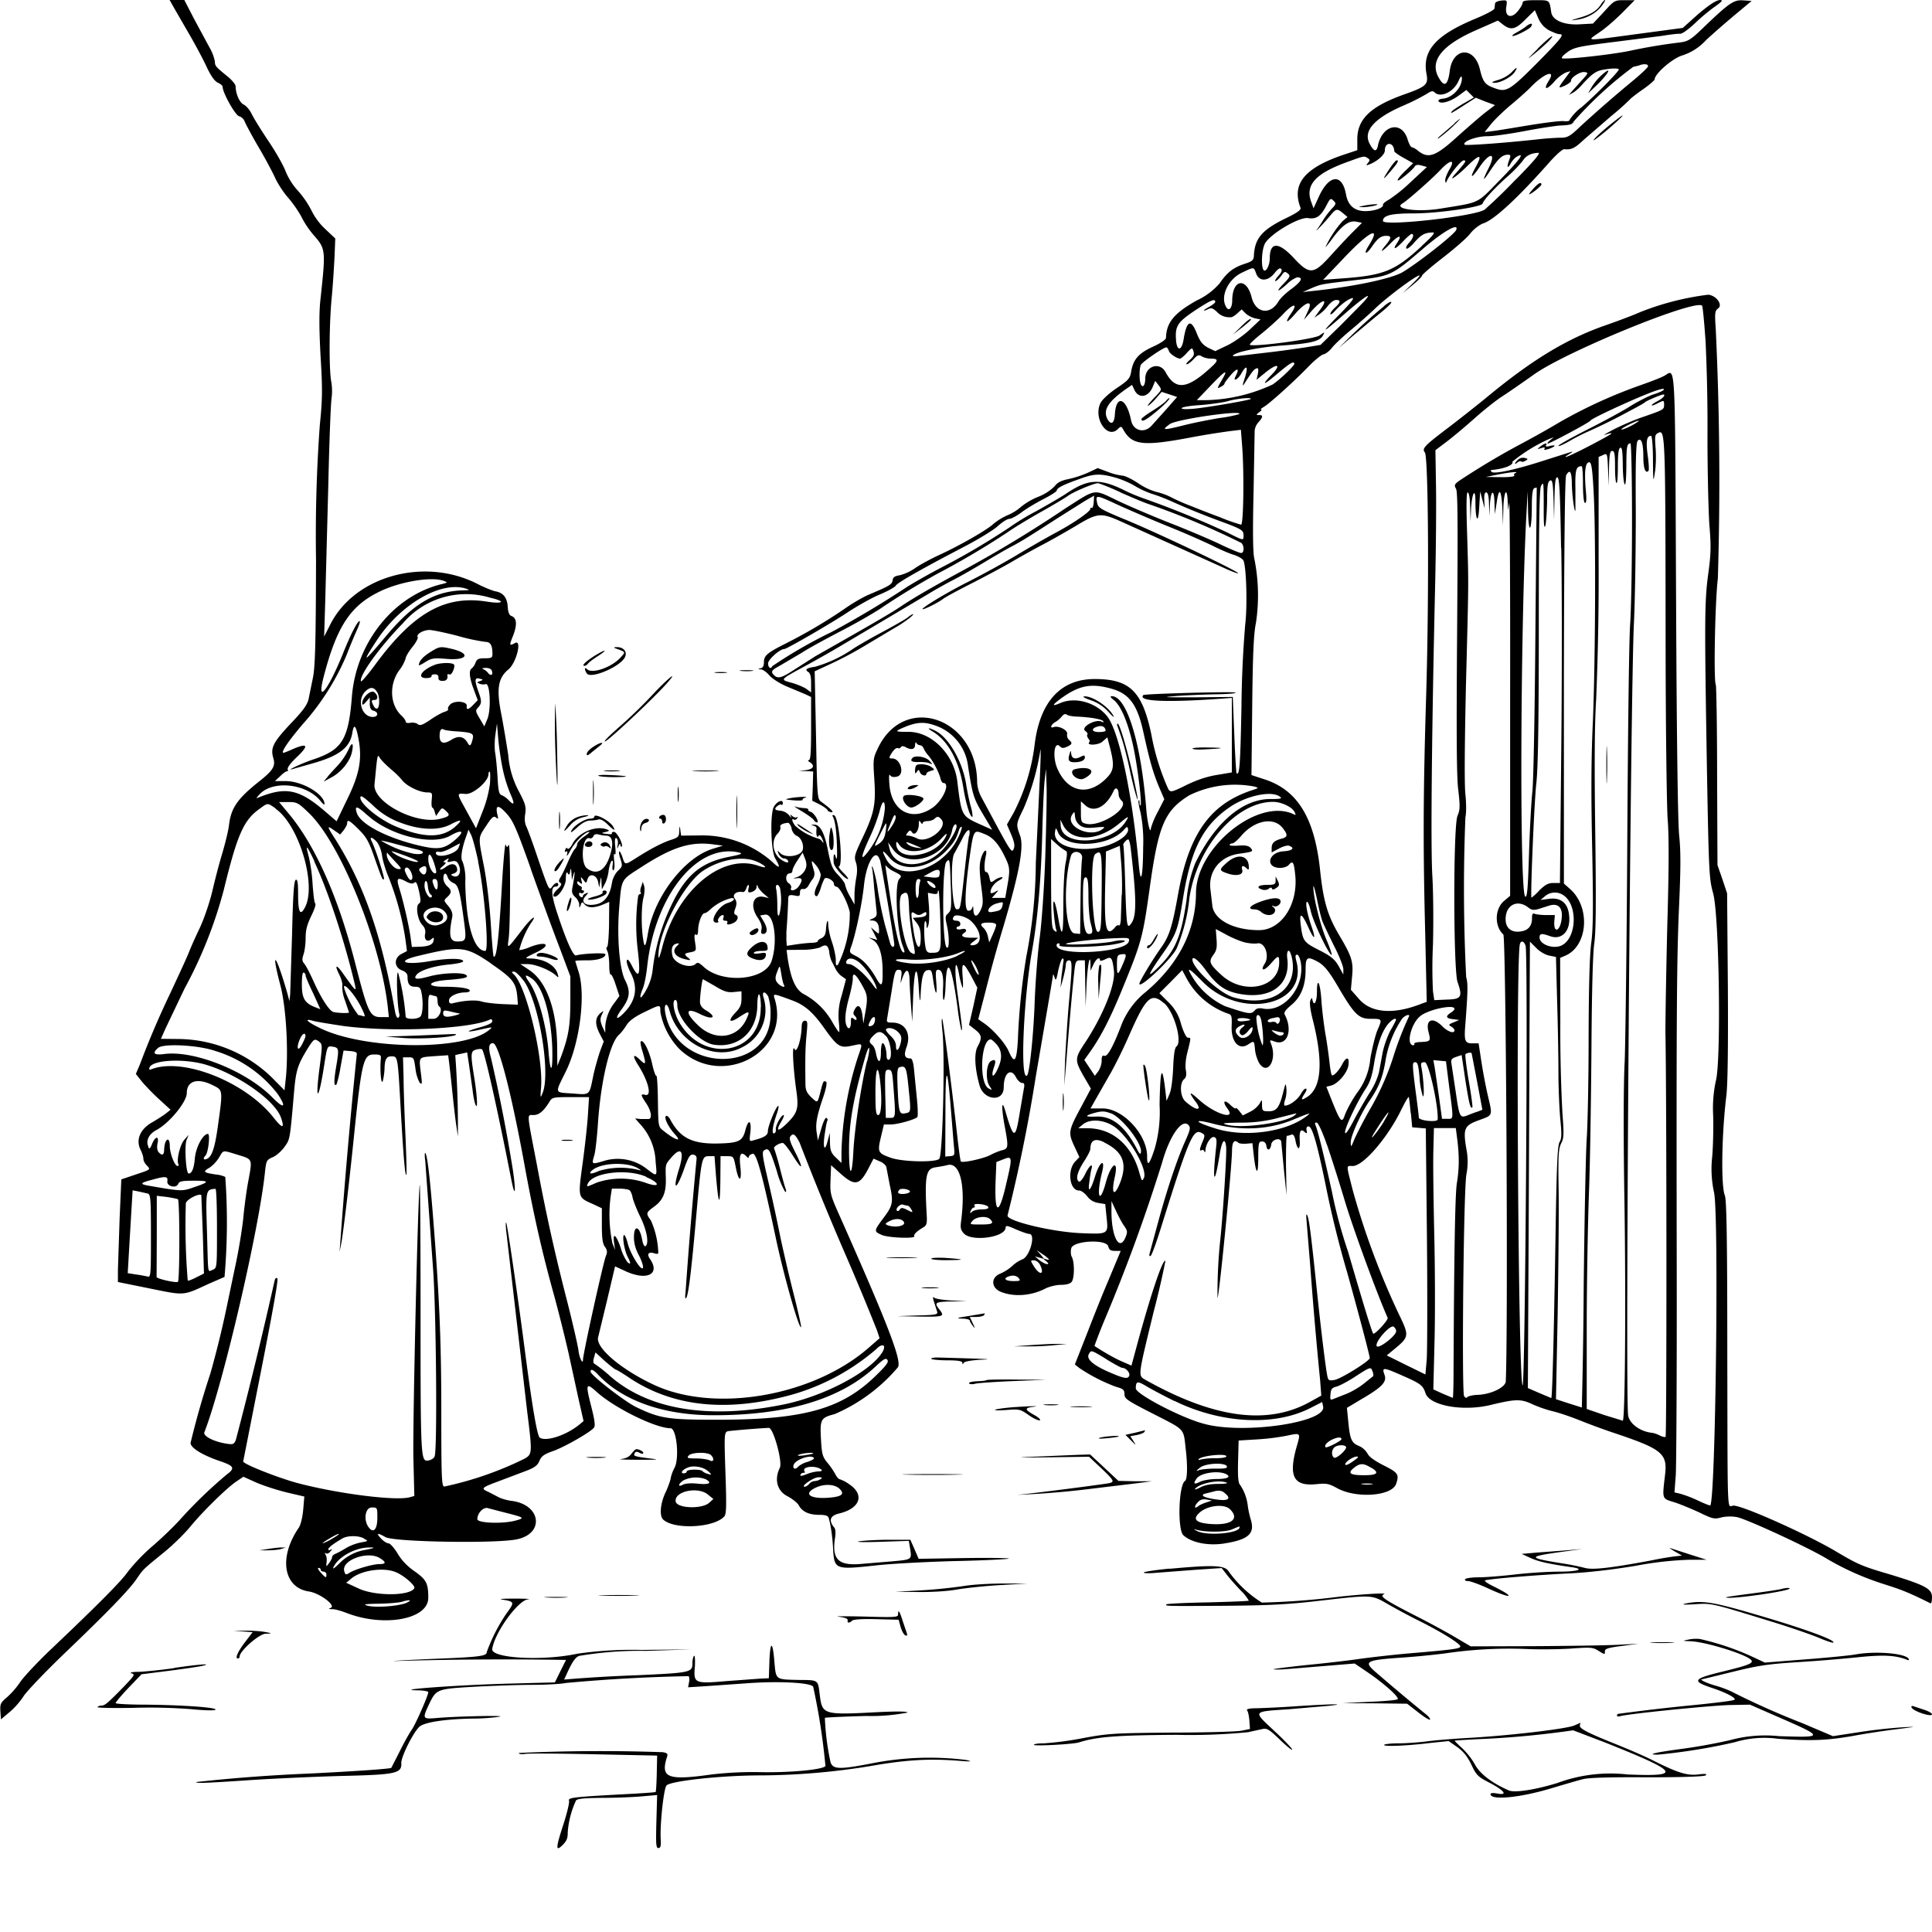 <svg xmlns="http://www.w3.org/2000/svg" id="svg" width="1024" height="1024" version="1.1">
  <path fill-rule="evenodd" d="m92.6 4.8 8.2 14.2c3 5.2 7 12.7 8.8 16.6q3.3 7 5.8 8.2c1.4.6 2.6 1.6 2.6 2.2 0 3.2 6.7 15.1 8.7 15.6 1.2.3 2.5 1.5 2.9 2.6s3.5 7 7.1 13.2c3.6 6 7.6 13.6 9 16.6 1.3 3 4.5 8 7.2 11 2.6 3 5.7 7.6 7 10.2a48 48 0 0 0 6 9c6.8 7.8 6.8 7.9 4 34-.8 7-.8 15.3 0 30.5 1.1 18 1 22.9-.4 36.7a812 812 0 0 0-2 71.5c-.1 45.6-.5 56.9-1.7 62.6l-2.2 10.8c-.6 3-2.6 6-9.6 13.3-9.1 9.7-10.7 12.7-9.2 18 1.4 4.4 0 6.7-7.6 12.7-11.3 9-14.7 13.9-15.8 22.8-.3 3-2 9.7-3.5 14.9-1.6 5.2-4 14.4-5.4 20.5-1.5 6.2-4.4 14.6-6.6 19.3-2.2 4.6-4.8 10.4-5.8 13s-5.8 13-10.5 23a464 464 0 0 0-15.5 36.5l-2.1 4.9 3 3.8c1.6 2 5.8 6.4 9.2 9.5l6.2 5.7-2.5 2c-1.3 1-4.7 3.2-7.5 4.8-6.2 3.6-8.5 9.2-5.9 14.4.8 1.6 1.5 3.7 1.5 4.8s.9 2.7 2 3.7c1.9 2 1.8 2-6 4.6l-7.7 2.6-.9 20.7-.9 27.2v6.5l16.8 3.4c18.8 3.8 17.4 4 31.2-2.4l8.5-3.7a333 333 0 0 0 .4-53 15 15 0 0 0-5.1-1.3c-6.5-1-7-1.4-3.3-3.6 1.7-1 4-3.5 5.1-5.4 2.5-4.1 1.5-4 10-1.4 7.9 2.4 7.7 2 5.5 13.9-.8 4.1-2 12.7-2.6 19s-2.6 18.5-4.5 27l-4.5 21.5a519 519 0 0 1-8.5 34.5 454 454 0 0 0-10.5 36.8c0 2.6 6.3 6.5 15.8 9.7 7.3 2.5 7.9 3.7 3.4 7A247 247 0 0 0 95.8 805c-2.7 3.1-9.3 9.6-14.9 14.4A101 101 0 0 0 67.8 833c-3.1 4.6-15.1 16.8-40.2 40.6-7.5 7.1-15 15.1-16.8 17.8a45 45 0 0 1-7 8.1c-3.6 3-3.8 3.7-3.6 7.5l.3 4.3 4.5-3.8c2.5-2 5.9-5.9 7.5-8.5 1.7-2.6 11.3-12.7 21.5-22.5 23-22 34.3-33.7 38.3-39.5 3.8-5.5 3.2-4.9 14.2-13.9 5-4 11.4-10.3 14.4-14 6.6-8 19.3-20.5 24.4-23.9l3.7-2.5 7.1 3.2c4 1.7 11.2 4 16.2 5.2l9 2.1-.6 7c-.4 4.2-1.3 8-2.4 9.6-10.7 15.7-8.1 31.6 5.3 33.7 5.8.8 14.7 7.5 11.7 8.7q-2.2.7 1 .7c1.4 0 4.8 1 7.4 2 19.8 7.7 43.3 3.4 43.3-8 0-7.7-1-9.6-7-13.9q-6-4.1-9.2-9.5c-1.8-3-4-5.5-4.9-5.5-.8 0-2.6-1.1-3.9-2.5q-4.2-4.5 2.3-.8c4.7 2.6 58.1 3.5 69.5 1.2 15-3 13-18.4-2.6-20.4-2.6-.3-5.8-1.3-7.2-2.1l-5.2-2.7c-4-1.7-3.6-2.2 4.4-5.2l14.3-5.4c5.7-2.1 7.3-3.2 8.4-5.8s2.6-3.6 7.5-5.3c6-2.2 19.4-9.8 21.4-12.3.8-1 .4-4-1.4-11.1-3.1-12.2-2.9-13 2.7-8 9.4 8.6 31.4 19.4 39.3 19.4 3.2 0 4.8 15.9 2.1 21a20 20 0 0 0-2.1 5.9c-.3 1.4-1.4 4.4-2.4 6.6-3 6-3.6 12.7-1.6 14.8 5.7 5.6 27.4 4.5 32.6-1.7 1-1.3 1.1-6 .5-23-.7-20.3-.6-21.4 1.2-22 1.4-.3 15.3-1.5 21.8-1.8 2.4 0 7.4 18.1 5.8 21.2-3 6.2-1.4 12.2 4 15 2.7 1.4 5.4 3.6 6.1 4.9q2.7 5 10.8 5c3.6 0 4.8.5 5.1 1.9 1 3.4 1.9 9.7 2.2 15.1.7 12.2.5 12.2 23.7 9.7 7.3-.8 25.7-1.8 40.8-2.2 15.1-.3 28-1 28.7-1.3s-9.8-.5-23.3-.3l-24.5.4-2.2-5.1-2.2-5h-11c-6 0-13.2.4-16 .8s1.9.6 10.6.3l15.6-.5.7 4.2c.9 5.7.9 5.7-9.1 6.6l-16.8 1.4c-12.2 1.1-15.7-2.4-13.9-13.9.4-2.2.2-4.6-.3-5.2q-5-6 2.8-7.7c11-2.8 13.2-10 4.9-15.5a19 19 0 0 0-5-2.6c-.5 0-1.6-1.3-2.4-2.9-.9-1.6-2.7-4.3-4.2-6-2.3-2.8-2.8-4.4-3.2-11.1-.7-11.8-.4-12.5 7.2-14.5a91 91 0 0 0 33.5-24.8c2.2-3.3-5-22-30.3-79-5.5-12.3-5.7-12.8-5.4-20.4l.3-7.7 5.3 4.7c7.5 6.6 10 6 15-4l2.2-4.2 3.2 1.4c1.8.7 3.4 2.1 3.6 3.2l1.8 9.4c2 9.2 1.7 10.8-3.6 17.8-4.9 6.6-4.9 6.8-.5 8.7 3.6 1.5 18 2 17.1.6-.5-.9 1.5-2.8 5-4.8 1.5-1 1.8-2 1.6-6-1.2-21-.5-25 4.6-25.7 2-.3 5-.8 6.4-1.2 6.6-1.7 9.6 10.5 7.3 29-.6 4.3-.4 5.3 1.4 7.3 4.3 4.5 22.1 2 22.1-3.2 0-1.2 1.1-1 5.5 1 3 1.3 6.2 2.4 7 2.4 3.7 0 .2 12.3-3.7 13.5a18 18 0 0 0-5.3 3.5 24 24 0 0 1-6.2 4c-5.3 2-5.1 7.7.4 9.8 7 2.7 16 2 23.5-1.9 2-1 5.7-1.9 8.1-1.9 2.8 0 5-.6 5.7-1.6 1.5-1.8 1.6-10.4.1-13.2-.6-1-.7-3.1-.3-4.6 1-4 18.6-5 19.6-1 .5 1.9 1.3 2.4 3.6 2.4h3l-2 4.8-5.3 12.7c-1.9 4.4-6.5 15.8-10.2 25.4l-6.8 17.3 2.4 1.9a92 92 0 0 0 19.6 10c3.7 1 4.3 1.6 4.3 3.9 0 2.4 1.4 3.3 15.5 10.5 17 8.7 15.7 7.3 17 19 1 8.4.8 15.7-.4 16.4-3.4 2.1-4.1 25.8-.9 28.8 4.2 3.9 13 5.7 21.5 4.4 12.8-2 16.5-5.1 14.3-12.5a52 52 0 0 1-1.6-7.1 25 25 0 0 0-4-11.3c-1.1-1-1.4-4.1-1.2-12.6l.3-11.1 10-.6a122 122 0 0 0 15.8-2c7-1.5 7-1.4 5.3 4.7-5 16.9-2.2 22.4 10.5 21 5-.5 6.3-.2 10.5 2.1 10.2 5.7 29.3 4.3 31.4-2.3 1.7-5 1-5.9-7-9.9q-7-3.6-8.2-6.1a10 10 0 0 0-4.5-4c-4-1.6-4.8-3.6-5.7-13l-.7-7.2 7-4.2c11.4-6.6 14.2-9.4 13-13.1-1.6-4.4-1-4.4 9.6.3 9.4 4.1 10.7 5.1 12 9.1 2 6.7 19.9 10 34.8 6.3 13.3-3.2 15.8-3.2 22.2-.2A67 67 0 0 0 823 748c3 .7 9.3 2.8 14 4.7a377 377 0 0 0 17 6.3c27 9 29.9 11.2 28.5 22.8-1.5 12.8-1.7 12.4 4.5 14.3 3 .9 9 3.4 13.4 5.4 7.2 3.5 8.2 3.8 11.8 2.8 2.4-.6 5.6-.7 8.4-.2 5.1 1 37.2 15.8 47.4 21.9q14.6 8.7 31.7 14c8.5 2.7 12.7 4.4 23.5 9.8.5.2.8-1.3.8-3.3 0-4.4-3.5-6.3-22.2-12-15-4.4-17-5.3-28.5-12.1-15.1-9-49.4-24.4-54.5-24.4-3.5 0-3.1 10.2-3.3-82 0-60.4-.4-80.2-1.3-82.4-2.1-5-1.7-32.4.8-52.8q1.1-9.2.8-58.3l-.4-49-2.5-7.5-2.6-7.5-.2-47.4c0-26-.4-47.8-.7-48.2-1.2-2-.4-44.2 1.1-56.3a1706 1706 0 0 0-1.1-131.9c-.6-8.9-.5-9.9 1.2-11.2 2.7-1.9-.9-6.9-5.2-7.3a146 146 0 0 0-36 9.2c-4.3 1.9-12.6 5-18.4 7-20.7 7.2-39.3 18.5-63.5 38.6-4.4 3.6-13 10.4-19 15-13.5 10.2-15 11.7-13.3 13.8 1.9 2.2 2.3 75.4.7 128.7-1.6 52.1-1.7 79.8-.5 126.7l.8 35.8-2.8 1c-14.6 5.8-26.5 5-33-2.4l-4.4-5 .6-6.7c.8-8 0-10.8-6.6-21.9-6.4-10.8-8.6-18.1-10.4-35.5-3-27.2-12-41.9-29.6-47.5l-6.7-2.2.4-36.6c.3-28.4.8-38.4 2-44.2a98 98 0 0 0-.8-33.5c-.8-2.8-1-13-.5-35l.6-33.3a8 8 0 0 1 2-4.4q3.7-4 .3-3.8c-1.6 0-1.6-.2.1-1.5q1.8-1.3 1-1.5-.6-.1 1.4-1.3c3-1.7 16.2-13.6 23.7-21.4 3.3-3.4 6.9-6.3 8-6.5s3.1-1.7 4.5-3.5 5.9-6 10-9.4 10.2-8.8 13.5-12c6.2-5.8 21-16.9 22.8-16.9.6 0-1.2 2-3.9 4.6l-4.9 4.7 5.2-4.2c2.9-2.4 5.1-4.6 5-5s4.6-4.5 10.4-9 12.6-10.2 14.9-13a20 20 0 0 1 6.8-5.6c5.5-1.4 18.2-13 35.7-32.8 3.3-3.7 6.7-6.7 7.5-6.6 3.9.3 5.5-.4 10.3-4.9L854 61.5a138 138 0 0 0 9.8-8.7c.2-.4 3.2-2.8 6.8-5.3s6.4-5 6.4-5.4c0-3 9.5-11.2 14.6-12.7a29 29 0 0 0 12.7-8.2c4-3.7 11-9.8 15.7-13.7l8.4-7-4.3-.3c-5-.4-7.3 1.1-20.2 13.4-7.7 7.5-9 8.3-13.5 8.9a289 289 0 0 0-26.4 4.4c-9.4 2-33.8 4.7-36 4-.7-.3.6-1.7 2.8-3.3 3.6-2.5 6-3 23.4-5.2L881 19c4.1-.7 8.4-1.2 9.5-1.1s4.5-2.4 8-5.7c3.3-3.2 8-7 10.3-8.6s4-3 3.8-3.3q-2.1-1.8-13 7.6l-7.7 6.9-20.2 2.7c-33.7 4.5-31 4.6-23.5-.7 3-2 8.2-6.6 11.8-10.2l6.4-6.5h-5.3c-5.3 0-5.4 0-11 6.2l-5.8 6.2-7.4.4c-8.1.4-14-2.2-14.7-6.3-1-6.7-.7-6.5-8.2-6.5-5.4 0-7 .3-7 1.4 0 .8-1.2 2.8-2.6 4.5-3.5 4.2-7 2.8-6-2.6.5-3.3.4-3.4-2.7-3.1-1.8.2-3.3.9-3.3 1.6l-.3 2.6c0 .7-4.7 3.2-10.3 5.5-20.9 8.7-28.1 16.9-25.7 29.3 1 5.5-.1 6.6-12 10.8-17.6 6.3-24.5 12.9-24.7 23.3v6.2l-7.5 2.5c-20.6 7-27.4 15.5-22.6 28 .4 1.1-1.6 2.6-7.6 5.5-12.8 6.2-16.6 10.7-17.1 19.7-.1 2.6-.7 3.2-5.4 4.7-5.7 2-8.7 4.3-12.8 10.2a36 36 0 0 1-12 9c-12 6.7-16.2 11.7-16.4 19.9 0 .9-3 2.9-7 4.7-7.6 3.5-10.4 6.7-11.5 13.4-.6 3.4-1.5 4.4-7.6 8.5-3.9 2.6-7.6 6-8.5 7.7-4.2 8 3.4 19.7 9.1 14 1.6-1.6 1.8-1.5 2.8.2 4.6 8.3 10.3 9 34.6 4.5a413 413 0 0 1 22-3.6l5.8-.7.6 7.8c1.2 14.2.8 42.5-.5 42.5a97 97 0 0 1-11.3-4c-5.5-2-12.5-4.8-15.5-6-3-1.1-7.5-3.1-10-4.4a35 35 0 0 0-8.2-3 34 34 0 0 1-9.6-4.6c-3.3-2.2-7-4-8.3-4a31 31 0 0 1-7.7-2l-5.4-2-5.3 2.5A58 58 0 0 1 566 254c-3.6.7-5.6 1.8-7 3.7a25 25 0 0 1-8.7 5.6 36 36 0 0 0-9.1 5.3 26 26 0 0 1-7 4.4 32 32 0 0 0-7.8 4.8c-3.6 3.3-18 11.5-28.7 16.4-4.3 2-9.9 5-12.5 6.8a26 26 0 0 1-8.3 3.9c-2.6.4-3.6 1-3.8 2.7-.3 2.2-1.8 3-12.2 7.4-3 1.2-8.9 4.6-13 7.5a273 273 0 0 1-31.5 18.6c-9.9 5-11.5 6.4-11.5 9.9q0 2.8-1.7 3.2-2.4.5.1.6c1 0 3.1 1.5 4.5 3.2 1.5 1.7 5.4 4.2 9.1 5.8l9.8 4.1 3.2 1.5v16.7c0 12.8-.3 16.8-1.2 16.8q-1 .1.4 1c3 1.8 2.1 3.8-2 4.3l-3.7.4 3.8.1 3.8.2-.2 7.8-.3 7.7 4 2c2.1 1.1 4 2.5 4.1 3q.3.8 2 1.1c1.9.3-.4-2-5.4-5.6-2-1.5-2.1-2.4-2.7-35.3l-.7-33.8 9.5-4.4a203 203 0 0 0 18-9.7l14.4-8.6a65 65 0 0 0 8.7-5.8c3-2.5 1.5-2.3-1.5.1-.8.7-7.1 4.3-14 8s-13.9 7.8-15.5 9a69 69 0 0 1-19.4 9q-6.6.9-3.7 2.7c1.1.6 1.6 2.3 1.6 5.9v5l-2.7-2c-1.6-1-5-2.4-7.6-3.1-6.2-1.7-6.2-1.6 5.5-8 5.6-3 14.5-8 19.7-11.1l47.4-28.1c3.4-2.1 9.3-5.4 13.2-7.4s11-6.1 16-9.1 11.4-6.8 14.5-8.4c5.7-3 9-5.1 25-15.4l14.3-9 4.7-2.7-.2 3.5c-.2 2-.6 3.3-1 3q-.8-.3-.8.5c0 1.5-9.5 8-19 13a587 587 0 0 0-20.8 12 499 499 0 0 1-25 13.7c-11.6 5.8-25.8 14.5-24 14.5 1.3 0 9-4 10.8-5.5.8-.7 7.4-4.3 14.5-7.9s16.8-8.8 21.5-11.5c4.7-2.8 12-6.8 16.1-9 4.3-2.2 12.2-6.7 17.8-10 11.8-7.2 13.6-7.4 24.1-2.7l54.8 24.7c3.4 1.6 6.8 2.9 7.5 2.9 2.4 0-43.2-21.8-61-29-12-5-13.2-5.8-13.7-8.4-.9-4.3-.6-4.3 10.6.9 5.7 2.6 17.7 7.8 26.8 11.5a446 446 0 0 1 23.5 10.2c3.9 2 9 4.2 11.3 4.9s4.7 2 5.3 3c1.6 3.1 2.2 23.9 1 33.9a591 591 0 0 0-2 43.7c-.6 30.7-1 36.7-2.6 35.2-.2-.3-.8-9.5-1.2-20.4l-.8-20-20 .2c-16.7 0-18.3 0-10-.7 5.5-.4 14.8-.8 20.8-.9s10.7-.4 10.7-.9c0-.7-48.1.6-48.9 1.3-3.2 3.3 11.7 4 40.1 2l6.8-.5v39.5l-7.7 1.3q-7.8 1.2-16.2 5.3c-7.9 3.9-8.5 4-9.7 2.4a124 124 0 0 1-9-28.8c-4.8-23.2-11.4-29.7-30.1-29.7-18 0-29 12-31.8 34.6a107 107 0 0 1-11.1 36.2l-3.6 6.3 2.3 5.4c1.7 4.1 2 6 1.2 7.7-.8 2-1.7.8-7.9-10.6l-9.1-16.9a19 19 0 0 1-2.3-7.8c0-34.5-38.8-47.8-52.7-18-2.4 5-2.5 5.8-1.8 16.1.9 13.4 0 18.1-6.3 31.3-4.2 8.9-4.5 10-3.4 13q1 3.2.2 7.7c-.5 2.5-1 6.8-1 9.5v5l-2.5-4.5a23 23 0 0 1-2.5-6c0-.8-1.6-3-3.6-5.1-3.1-3.2-3.8-4.9-5.4-12.7q-2.7-14.4-7.5-14-2.5 0-.2.5 1.6.5 1.6 1.6c-.4 3 .2 5.2 1 4q.6-1.5 2 1.4 1.4 3.3-.1 1.3-1.2-1.4-2.3-1.5a32 32 0 0 1-12-6.8c-1.7-2.4-2-4.1-.6-3.2q1 .4 1.7-.7t-.1-.6c-.4.4-1.5.2-2.4-.5q-1.7-1.6-.7.3.5 1.2-1-.7a7 7 0 0 0-4.6-2.5q-2.6-.2-2.8-.9c0-1.1 2.7-3 3.3-2.2q.6.4.7-1c0-2.4-3.8-.4-5 2.6-1.8 5-1.2 23.3 1 26.8q4.5 7.7-1.7 1.7a56 56 0 0 0-38.5-13.9l-9.7.1-.4-2.8q-.4-4-.6.5c0 2.7-.6 3.3-3.9 4.4-4.9 1.5-11.4 5-18.2 9.3s-6.6 4.4-8 0c-.7-2-1.4-3.3-1.7-3s0 2.1.7 4.1c1.1 3.5 1 3.9-1.3 6.1-1.5 1.4-2.8 4-3.2 6.1q-1.5 10.3-8.4 11.7c-5.7 1.2-8.6-1.1-5.6-4.4 1.6-1.8 1.7-2 .2-1.4q-1.6.6-1.7 1.6 0 .8-1 .3t-1-1.6q0-1 1-.4.8.4 1.5-.5.4-.9-.5-1t-.6-.9q.5-.8-1-1.5-1.2-.6-1.4-1.7 0-1.3 1.4 0 1.7 1.6.9-1c-.5-2.3-.5-2.3 1-.5 1.4 2 1.5 2 2.2-.3 1-3.4 4.8-2.4 5.6 1.4l.6 3 .5-3q.6-4.6.7.5l.2 3.5 1.6-3c.9-1.6 1.8-4.8 2-7 .3-2.2 1-4.4 1.5-5q1-1 .6 2.2c-.3 1.8 0 3 .5 2.6s.7-2.6.3-5.2q-.4-4.2.3-3.3c.5.8.6-.8.3-3.9q-.6-5.4.7-4.5c.6.4.9 2 .6 3.4q-.7 3.4.4.7 1-1.9 1-.6.1 1.3.7.9c1-1-2.5-7.8-4.1-7.8q-1.4.1-1.1.8c.3.5-1 .6-2.7.3q-4.3-.4-.7-1c2.2-.6 2.3-.8.7-1.4-5.9-2.2-15 1.6-18.2 7.7-1 2-2.2 3-2.6 2.5q-.7-1-1.2.6-.6 1.5.4 1 1.1-.8.5 1.6c-.4 1.3.5.3 1.8-2.2 2.5-4.7 7.8-9.9 10-9.9q.6.2-2.7 2.5c-2 1.4-3.7 3.2-3.7 4s-.6 2-1.3 2.7-2.3 3.8-3.6 6.8-3 6.6-3.8 7.9c-1.2 1.9-1.2 2.5-.3 3.1q1.6.7-1.4 3.4c-1.5 1.4-2.5 3-2.2 3.5 1.5 2.3 6.6-4.6 6.6-9q0-4.5 1-3 .9 1.8 1.3-1 .4-3 .7 1.1l.2 3.5.9-3c1-3.6.5 1.4-.6 7-.5 2.3-.2 3.5 1.4 5 1.2 1 2.1 2.8 2.2 3.9q-.1 3 .8.3c.6-1.7.8-1.7 2-.3q2.7 3 9.6.2l3.5-1.5-.1 12c-.1 6.5-.6 11.9-1 11.9q-.8.2 0 2c.6 1 1.1 4.4 1.1 7.5s.3 5.4.8 5.1c.4-.2 1.6 2.2 2.6 5.4l2 6-2.7 3.7a23 23 0 0 0-4.8 12.6v3.2l-1.6-3.4c-1.1-2.8-1.2-4-.3-6 1.2-2.5 1.2-2.6-1-.7-2.5 2.4-2.6 5.6 0 10.7l2.1 4-2 5.3c-1 3-2.7 8.8-3.6 13.1-2.1 10.3-1.6 9.9-10.7 9.2-10-.7-9.7.3-4-11.3 7.6-15 11-41.7 6.8-53.7l-1.6-5.2c0-.3 2.6-.4 5.9-.4 5.8.1 10.1-1.3 10.1-3.2 0-1-12.2-.4-15.6.6-1.5.4-5.1-7.7-9.7-21.6-3.5-10.5-3.8-14.9-1-14.9q1.2 0 1.3-1c0-1.6-1.8-1.1-3.2 1-1.7 2.3-1.7 2.3-8.2-16.7-2.4-7.2-5-14.1-5.6-15.3-.7-1.4-1-4-.5-6.6.5-3.7.1-5.2-3.3-11.7a48 48 0 0 1-5.7-19.3c-1-6.5-2.6-16.1-3.6-21.3-2.8-13.7-1.9-19.6 3.7-24.2 4.2-3.5 7.3-16 3.5-14-3.1 1.7-3.2 1.4-1-4q3.3-8.7-.9-10.3-1.7-.5-2-4.8-.3-7.3-6.6-8.3c-1.7-.4-6-2.1-9.6-4-28.2-14.3-65.2-4-78 21.9l-3.1 6.1.6-19.5 1.6-60.5c.5-22.6 1.3-43.2 1.7-46a30 30 0 0 0-.1-9c-1.2-5.7-1.2-28.8.1-43.5.7-6.9 1.3-17 1.6-22.5l.4-10-5.3-5a34 34 0 0 1-7.3-9.8 50 50 0 0 0-7.1-10.4 35 35 0 0 1-6.7-10.6c-1-2.7-4.9-9.7-8.8-15.5s-8-12.4-9.1-14.7-3-4.4-4.3-5c-2.1-1-4.2-5.7-4.2-9.6 0-1-1.7-3-3.7-4.8-6.9-5.6-7.3-6-7.3-8.4a25 25 0 0 0-3-7.7l-8.2-15.2-5-9.7h-7.8zm755.9-2.4c-2.2 3.4-5.5 5.4-11.7 7.1-4.4 1.3-4.6 1.5-1.5 1 5.4-.6 10.6-3.4 13.5-7.2 1.4-1.8 2.2-3.3 1.9-3.3s-1.4 1-2.2 2.4M820.9 16c2.2 1.1 4.6 2.1 5.5 2.1 3 0 1.6 1.8-11.8 15.4-14.7 14.7-16.3 15.7-23 13-4.5-1.6-5.7-3.3-7.2-9.7-2.9-12.4-14.4-11.8-16 .8q-1.4 11-5.4 4.3-8.8-13.7 19.8-26.1l11.1-4.9 2.7 2.1c4.1 3.2 6.7 2.7 12-2.8l4.9-4.8 1.8 4.2q1.8 4.2 5.6 6.4m-12-2a46 46 0 0 1-5.4 3.4q-2.6 1.5-1.7 1.7c1.7 0 8.9-3.7 9.7-5 1.2-2-.1-2-2.6-.2m6.1 12c-6 6-6.1 6.1-1.5 2.4 5.7-4.6 10.3-9.3 9-9-.6 0-4 3-7.5 6.5m58.4 9.6c-.3.6-3.5 3.7-7.1 6.7a713 713 0 0 0-29 25.2C832 72.4 830.7 73 827 73c-2.3 0-8.3.4-13.3 1-18.8 2-36.8 3.2-37.4 2.7-1.5-1.6 6.2-4.5 12-4.5 3.4 0 12.2-1.3 19.6-2.7s16.1-2.8 19.4-3c4.9-.2 6.2-.6 6.8-2.1a201 201 0 0 1 31.6-29c1.5-.3 3.3-.7 3.8-1 2.4-.7 4.4-.3 3.9.9M801 38.5a19 19 0 0 1-7 3.9q-4.8 1.4-2 1.5c3.2.1 9-3 10.8-5.7 2-3 1-2.8-1.8.3m57-1.7c0 1.2-12.7 14-19.7 20a26 26 0 0 0-6.3 6.6q0 1.1-3.2.8c-1.8-.2-9.8.8-17.8 2.1s-16.7 2.8-19.3 3.1l-4.8.6 3.6-4.5c2-2.4 6.7-6.9 10.3-9.9s8.5-7.3 10.7-9.6c6.9-7.1 13.2-9.4 9.5-3.4-3.2 5-1.5 5.5 2.8.7a19 19 0 0 1 6.2-4.9l2.4-.7-2.5 3.4c-4.3 5.7-4.3 6-.5 4.3 2-1 3.4-2.1 3.3-2.6-.3-1.6 4.9-5 7.2-4.6 2 .3 2 .5-1 3.8l-5.3 5.9-2.1 2.4 2.1-1.1c1.2-.6 3.5-2.6 5-4.4 4.8-5.3 7.1-7 10.4-7.7 5-1 9-1 9-.3m-9.2 3.1a30 30 0 0 0-5.2 6.3l-1.9 3.3 3.7-3.5c7-6.5 9.9-11.9 3.4-6.1m-75 5.7c-1.7 3.5-5.8 6.6-9.2 6.7q-2.3.3-2.2 1.2c.6 1.9 6 .6 10.4-2.6l4.4-3.2 2 2 2 2-5.6 3.2c-3 1.8-5.9 3.7-6.2 4.3-.8 1.2-.6 1.2 7.5-4l5.3-3.4 5 2 5.2 1.9-5.5 4.2c-3 2.4-9.2 7.8-13.9 12-12 11-15.8 12.4-21.3 8.1a10 10 0 0 0-3.4-2c-.6 0-1.5-1.8-2.2-4-3-10.2-13.5-8-15.8 3.3q-1.1 5.2-4.4-1.2-5.2-10 17.6-20a113 113 0 0 0 12.8-6.4c2.1-1.4 3.1-1.7 4-.8 3.2 3.2 10.3-.2 12.8-6.1q1.5-3.4 1.7-1.6c.2 1-.3 3-1 4.4M853.5 66c-7.1 5.7-12.4 11.4-6 6.4 5-3.8 13.2-11.2 12.5-11.2-.3 0-3.2 2.1-6.5 4.8m-82.5-.6-6.5 5.6q-3.5 2.9-2 2.3A81 81 0 0 0 774 63c-.3 0-1.6 1-3 2.2m-32 15c0 .3 2.2 2 5 3.5l5 2.8-3.6 3.5c-5.6 5.3-6.3 7.8-1 3.4 2.6-2 5-4.4 5.4-5.1q.7-1.4 3.6-.6l2.9.8-8.4 7.8a86 86 0 0 1-11.7 9.5c-1.9 1-3.3 2.2-3.2 2.7.5 1.6-4.4 3.4-9.3 3.4q-8.7 0-10.3-8.9c-2-11.2-9-10.6-14.4 1.3l-2.8 6.1-1-2.8c-3.8-9.4 1.8-15.7 19.6-22 8.2-3 8.2-3 10.1-1.8 1.2.8 1.3 1.2.1 2.6s-1 1.5 1.6.4c4-1.8 7.4-5 7.4-7 0-4.9 4.8-4.6 5 .3m64.4 15a266 266 0 0 1-16.5 16c-5.2 3.6-53.9 9-53.9 6s4.5-4 16.5-4c12.3 0 35.7-3.3 36.3-5.2.7-2.1 6.2-8 12.6-13.8a70 70 0 0 0 8.7-8.9q2.5-4 8.3-4.2 2 0-12 14.2M800 84.6c-1.5 3.8-1.1 5.3.6 2.2.8-1.5 2.3-3.2 3.4-3.8q6.8-3.7-9.1 12.5c-12.4 12.7-10 11.6-31 15-12.2 2.1-25.8.3-20.5-2.7 2.3-1.3 16-13.3 20.5-18.2 5.2-5.4 7.6-5 4.1.6-1 1.8-2 4.2-2 5.3q.1 2.3.8.5c1.6-3.6 7.6-11 9-11 1.7 0 1 1-4.2 6.9-4.6 5-.2 2.3 6-3.8q10-9.8 4.8 0c-3.7 6.6-2.7 7 1.7.6 5.5-8.2 9.1-8 5 .2q-5.7 11.4 1.4.6c3.9-5.7 5.8-7.4 8.7-7.5 1.5 0 1.6.4.8 2.6m-63 4.1q-5.7 8.5-1.8 4.2c5.6-6.4 6.6-8 5-7.9-.4 0-1.8 1.7-3.2 3.7m75.7 11.3c-1.5 1.7-2.5 3-2.2 3 1 0 6.5-4.4 6.5-5.2q-.2-2.3-4.3 2.2m-106.9 10.7a43 43 0 0 0-4.4 5.8c-1 1.7-2.5 4-3.3 5-2 2.6 3.5-3 7-7.3 3.1-3.7 3.6-3.8 6.7-1.2l2.4 2-2.6 2.2a57 57 0 0 0-9.1 13.8c.2 0 2-2.2 4-5 5-6.7 8.7-9.3 12.4-8.5l3 .6-5.2 5.2c-2.9 2.9-8.1 8.5-11.7 12.5-8.9 9.8-11 9.9-19.5.7-8-8.5-12.5-8.3-12.5.5 0 3.6-2 7.4-3.2 6.2-1.4-1.4-1.2-9.8.4-13.6 2-5 18.3-14.8 23.1-14 4.5.7 6.8-1 9.9-7 1.8-3.5 2.1-3.7 3.6-2.2 1.5 1.4 1.4 1.8-1 4.3M723 109c-3.4.7-3.4.7-.5.8 1.6 0 4.4-.4 6-.8 4.1-1-.5-1-5.5 0m48.8 12.9c-.9 2.3-19.8 17.2-28.3 22.3-5.8 3.5-26.8 7.9-48.5 10.1l-4.5.5 4.5-2c5.2-2.2 5-2.2 24-4.4 18-2 18.8-2.4 35.5-16.8 10.6-9.1 19-13.8 17.3-9.7m-18.2 8.5c-14.3 13.2-20 15.6-42.7 17.2l-9.6.7 11.6-12.2c13.1-13.7 19.3-16.7 12.6-6-3 4.7-1.6 5.3 1.6.7 3-4.4 4.8-5.8 7.6-5.8 3 0 2.9 1.1-.3 5-3.7 4.4-2 3.7 2.7-1.1 4.3-4.4 6.3-4.6 3.5-.3-2.8 4.1-1.2 3.8 3-.6 2-2.2 4.2-4 4.6-4 1.5 0 .8 2.4-1.4 4.7-1.2 1.3-1.8 2.6-1.4 3 .4.5 2.4-1 4.4-3.4 3.6-4 5.4-5 9.7-5.1 1.4 0-.3 2-6 7.2M665.8 145c1.6 4.3 6.2 4.2 9.7-.2q2.6-3.3 3.5-2.3 1.1 1-1.5 3.8c-1.3 1.5-2 2.7-1.5 2.7s1.8-1.2 3-2.7c1.6-2.4 2-2.6 3.5-1.4s1.4 1.8-2 5.3c-4.7 4.8-3.5 5 1.7.3a15 15 0 0 1 5.3-3.5q5 0-2.8 6c-3 2.1-6.2 5.2-7.1 6.8-4.4 7.4-12.1 6.2-14.2-2.2-2.7-10.8-10.2-9.7-10.3 1.6 0 4-1.7 6-3.1 3.7-3.5-5.5.8-15 8.5-18.5 6.3-3 6-3 7.3.6m57.7 14.2c-1 1.2-6.8 7-12.7 13l-10.9 10.6-6.6 1.1c-3.7.6-12.1 1.8-18.7 2.6l-17 2q-5 .7-4-.2c2-2 15.2-4.5 27.5-5.3 13.7-1 18.5-2.2 20.1-5.2 1-2 1-2-1.8 0s-35.5 6.3-37 4.9c-.2-.3 2.6-3 6.4-6 3.7-3 8.7-7.5 11.1-10 5.3-5.8 8.3-6.4 4.7-1-4 5.8-2.9 6.2 2 .5 6-6.8 9.6-7.3 6.5-1l-2 4.3 4.2-4.8c6-6.7 9.2-6.7 4 0l-2.7 3.7 2.5-1.7c1.5-1 3.6-3 4.8-4.7 1.3-1.6 3.1-3 4.2-3q4-.1-.5 4c-1.4 1.3-2.5 2.8-2.5 3.4q.2.8 2.3-1.4c3.3-3.7 7.8-7 9.6-7 .9 0-2 3.6-6.9 8.5q-16.3 16.5 3-.5c9.8-8.5 14.6-11.7 10.4-6.8m-79.4.8c0 .5-1.4 1.6-3 2.5s-3 1.8-3 2c0 .3 1 0 2.1-.6 1.8-.9 2.5-.7 4.8 1.4a9 9 0 0 0 7.7 2.8c.5 0 2-1 3.2-2.1l2.2-2 2 2c1.1 1.1 3.4 2.3 5 2.7l3 .6-5.7 5.4c-3.2 3-8.6 6.8-12 8.4l-6.3 3-3.8-1.8c-2.9-1.6-4.2-3.2-5.9-7.4q-4.6-12-7 2.6c-1 6.7-3.7 7-4.1.4-.5-7.1.9-9.2 10-15.3 8.2-5.4 10.8-6.6 10.8-4.6m89.5 2.3a257 257 0 0 0-16.9 15.1l-7.1 7 7-6L729 168q10.1-8 8.1-8c-.5 0-2.1 1-3.6 2.3M904 181a986 986 0 0 1 1 51c0 17.8.5 38.6 1 46.2 1 11.4.8 15.7-.6 26-2 14.6-2 25-.7 102.8 1 56 1.2 58.8 3.3 66.5 3.2 11.2 4.3 87.9 1.5 99.1A69 69 0 0 0 908 591c.2 6.4 0 16.3-.5 22.1a58 58 0 0 0 1 19c2.6 12.9.8 162-2 165.8-.2.2-3.2-1-6.6-2.6a62 62 0 0 0-9.4-3.6l-3-.7.7-9.2c.3-5 .6-54.9.5-110.7-.2-136.5 0-163.2 1.3-192.2.8-18.2.9-27.7 0-36-.7-7-1.3-50.8-1.6-116.8-.7-142.8 0-129.8-6.7-126.7-1.9 1-7.2 3-12 4.7a261 261 0 0 0-42.6 19.4 496 496 0 0 1-20.6 11.6 396 396 0 0 0-33.5 20c-2.1 1.6-2.3 2.2-1.3 3.9 1 1.4 1 19.3.6 75.8-.4 53.8-.3 76.5.6 83.8 1 8.7 1 10.6-.4 13.8-2.3 5.5-2.2 81.2 0 88 2.8 8 2.1 9.2-5.6 9.4l-6.7.3-.7-4.7a251 251 0 0 1 0-24.7c.3-11 .2-27.3-.3-36-1-15.3-.3-79 1.5-156.6.4-17.9.6-40.8.4-51l-.3-18.5 5.3-4c3-2.2 9.6-7.7 14.8-12.3 5.1-4.6 11.9-10 15-12s10.8-7.3 17.1-11.8c17.1-12.2 85.2-40 89.1-36.5.4.3 1.2 9 1.9 19.1m-246.3-7.9-4.2 4.1 4.8-3.7c2.6-2 4.7-4 4.7-4.1q.2-1.7-5.3 3.7m-38.2 12.7c.4 1.6 4.3 4.2 6.1 4.2a15 15 0 0 0 3.4-3c2.8-3 2.9-3 3.6-.8.5 1.7 0 2.7-2 4.5q-2.4 2.1-1.6 2.3c.6 0 2.2-1.2 3.6-2.7 2.1-2.3 2.8-2.5 4.4-1.5 1.1.7 3.3 1.2 5 1.2 3.7 0 3.8 1 .3 4.2-13 12.1-19.2 12.8-24.5 3-3.1-5.8-10.8-3.3-10.8 3.4 0 3.6-1.4 5.3-2.4 2.8-.8-2-.8-7.8 0-10 .6-1.5 12-9.4 13.6-9.4q.7.2 1.3 1.8m66.5 7c0 1-7.7 8.4-11.5 10.9a88 88 0 0 1-35.6 8.3h-4.6l7.2-7.5c8.2-8.6 9.8-9.4 6-3-2.5 4.3-2.5 4.6-.6 3.5q2-1 2.1-1.8c0-.4 1.6-2.5 3.5-4.7 3.3-3.8 4.6-3.5 2.5.6-1.8 3.3.9 2.2 2.8-1 3.1-5.6 4-3.9 1.7 3q-1.4 4.2-.2 2.5c4.4-6.8 5.3-8 6.6-8.4q1.5-.8.8 2.8l-.7 3.2 4.4-3.6c6.6-5.4 9.1-4.8 3.6.9-6 6.2-4.2 5.7 3.6-1 6.2-5.2 8.4-6.5 8.4-4.7m-74.3 18c-2.2 2.3-3.7 4.2-3.3 4.2s2.3-1.7 4.1-3.7l3.2-3.7 4 1.3 4.2 1.4-5.7 6.5-8 8.9c-3.8 4-9.6 2.5-10.7-3-2.4-12-8-14-8.6-3-.3 4.6-2 5.7-3.9 2.4-2.5-4.8.2-9.2 9.8-16l3.2-2.2 1.2 2.5c2.2 5 7.5 4.2 9.8-1.5l1.3-3.1 1.8 2.3c1.8 2.4 1.8 2.4-2.4 6.7m269.8-4c-.6.5-3 1.5-5.3 2.2-2.4.8-7.7 3.5-11.8 6-4 2.6-14.4 8.2-22.9 12.5s-15.5 8.2-15.5 8.7 2.4-.6 5.3-2.2a108 108 0 0 1 10.7-5.5 315 315 0 0 0 22.5-11.2c3.9-2 7.2-3.9 7.5-4.3.5-.6 8.5-4 9.5-4 1.6 0 0 2-3 3.5-1.9 1-3.3 2-3 2.3.1.2 1.7-.4 3.4-1.3 3-1.5 3.1-1.5 3.1.9 0 2.6 0 2.6-11.5 6.6-4.4 1.5-11.1 4.4-15 6.4s-6.1 3.4-5 3c6.2-2 4.7-.9-6.5 5-11.4 6-18.1 8.8-12 5q2.2-1.3.8-1l-14.5 4.6c-15.1 4.9-26.4 7.3-27.7 6q-.9-1 0-1c6.6-.6 11.8-2.6 11-4.4a85 85 0 0 1 19.9-12.2l2-.7-2 1.6q-1.8 1.6-1.1 1.7c1 0 22-11.1 22.6-12.2s19.6-9.9 29.3-13.8c7-2.9 11-3.8 9.2-2.2M618 212.5c-.7.9-4 3.2-7.1 5.2-3.3 2-5.9 4-5.9 4.4 0 1.7 1.9.9 6.7-3 4.8-3.8 9-8.1 8-8.1q-.5.1-1.7 1.5m45-1.1c0 .6-22 4.4-29.9 5.2q-7 .6-6.8-.3c.4-.6 4.8-1.3 10-1.6 5-.4 11.5-1.3 14.2-2 4.7-1.4 12.5-2.2 12.5-1.3m-6.2 8.1a65 65 0 0 1-10 2c-5 .8-13.8 2.5-19.3 3.9-11.3 2.8-12 2.7-7.5-.6 3.5-2.6 39.3-7.7 36.8-5.3m207.9 6.1c-2.7 1.4-5.1 2.3-5.3 2-.6-.4 7.7-4.6 9.1-4.6.5 0-1.2 1.2-3.8 2.6m18.1 108.9c0 49 .6 93.3 1.1 99.9.7 8.2.7 25.6-.2 56-.6 24.3-1 49.7-1 56.6.7 33.7.7 214 .1 214.5-.3.4-1.7 0-3-.6-1.2-.7-3.3-1.4-4.4-1.5-6.3-.7-12.1-5.1-12.5-9.6-1.5-15.3 1.3-381.8 3.1-419.3.6-12.1 1-38.6 1-58.9-.2-26.3.1-37.1 1-38 1.9-1.9 3 1.3 3 8.6 0 6 1.1 9 2.7 7.4.4-.3.2-4-.4-8.3-1-7.5-.5-10.3 1.8-10.3.5 0 1 5.7 1 12.8.1 11.7.2 12.2 1 6.7.6-3.3.7-9.2.4-13-.5-6.8-.4-7.2 1.7-8.2 3.4-1.5 3.5 3.6 3.6 105.2m-66.3-97.9c-2 1.6-2 1.6.4.9q2.4-.8 1.7.4-.8 1 2.4 0c3.7-1.3 4-2.4.4-1.5q-2.5.7-2-.4c1-1.5-.6-1.2-2.9.6m48.5 38.7c0 22-.4 47.2-1 55.7s-1.2 60.3-1.5 115-1 107.4-1.4 117c-.6 10.8-.7 39.2-.1 74.5.8 54.6.3 115.5-.9 115.5l-9.8-3-9.3-3.2v-43.1c0-23.8.6-56.2 1.2-72.2s1.1-50.1 1.3-76c.2-29.6.7-50.1 1.5-55.5.9-6.3 1-22 .5-60-.5-36.8-.3-56.6.5-69.5a1575 1575 0 0 0 1.3-73.2v-55.1l2.3-1c2.3-1.1 2.3-1 2.7 7.6l.3 8.7.2-9.2c.2-7.5.5-9.3 1.7-9.3s1.5 1.6 1.5 8.5c0 4.7.3 8.5.8 8.5s.7-4.1.7-9.2c0-6.4.4-9.2 1.3-9.5s1.2 1.8 1.3 8.4c0 4.8.4 9.7.9 10.8.6 1.3.9-2 1-9 0-10.7.3-12.5 2.2-12.5.4 0 .8 18.1.8 40.3m-60.5-31.6c-1.9 1.8-2 3-.2 1.4q1.3-1 2-.5t2.2-.4c1.5-.8 1.5-1-.4-1.5a4 4 0 0 0-3.6 1m40.1 16c1.3 22 1 88.9-.3 121.8-1 20.6-1 40.6-.4 68.7.6 31 .5 41.9-.5 49.5q-1.3 9.8-1.4 50.3c0 22.3-.5 46.4-1 53.5s-1.2 42.1-1.6 77.8a3352 3352 0 0 1-1 64.7l-7-2.2-6.7-2.2.9-45.5c.4-25.1.7-54.9.5-66.2-.3-17.7 0-21 1.3-23.8 1.5-2.8 1.6-4.7.7-16.4a842 842 0 0 1-1.1-47.6l-.1-34.4 2.8-1.2c11.8-5.1 13.4-25.2 2.8-35l-3.6-3.2V361c.1-70 .5-107.9 1.2-109.1q2.8-5 3 3.8c0 6 1.4 16.6 1.9 14.8v-11.4c-.2-10 .3-12 3.3-12 .4 0 .7 4.1.7 9.3 0 5.6.4 9.8 1 10.1q1.3.8.4-7.8c-.7-9.4-.1-13.7 2-13.7 1 0 1.6 3.3 2.2 14.8m-41.4-9.1q-1 .5-.6 1.4c.3.5-2.8.9-7.3.8l-7.8-.1 6.5-1.3c6.8-1.3 11.4-1.7 9.2-.8M592 253.4c3 .9 7.1 2.7 9.2 4a49 49 0 0 0 9.5 4.4c3.3 1 8 2.9 10.4 4a400 400 0 0 0 25 10.2c12 4.4 13 5 13 7.7 0 3 .3 3-8.9-1.6a500 500 0 0 0-43.1-17.6c-3-1-7.7-2.9-10.5-4.3-13.6-6.8-19.8-6.5-31.6 1.5-2.4 1.6-9.6 5.8-15.9 9.3a127 127 0 0 0-14 8.5 382 382 0 0 1-37.5 22c-6 3.2-14 7.7-17.5 10a508 508 0 0 1-39.4 23.5 250 250 0 0 0-31.4 18.1c-.7 1.8-2.2.8-2.2-1.5 0-2 6.2-7.6 8.6-7.6 1.3 0 26-14.3 34.4-20 4.7-3 12-7.2 16.4-9s8-4 8.3-4.6c.5-1.4 14.5-9.3 35.8-20.4 7.7-4 15.9-9 18.2-11.1 2.4-2.2 5.1-3.9 6.2-3.9 1 0 4-1.6 6.5-3.5s7.7-5 11.6-7 7-4 7-4.5c0-1.3 3.2-3 12-6.1 8-3 11.2-3 20-.5m235.4 37.1c.4 20.7.4 69 0 107.5l-.7 70h-3.5c-2.7 0-4.3.9-7.5 4a26 26 0 0 1-4.1 3.8c-.6-1.1 1.5-51.6 2.6-60.8.9-8.2 1.3-32 1.3-83.5 0-54 .3-72.5 1.2-74 1.4-2.3 1.4-2.6 1.4 14q0 10.1.9 7c.4-1.6.8-7.6.9-13.1 0-8 .4-10.3 1.6-10.7 1.2-.5 1.5 1.2 1.8 10l.3 10.8.2-11.2c.2-8.7.5-11.3 1.5-11.3 1.1 0 1.5 7.1 2 37.5M593.9 261c5.9 2.6 12.5 5.4 14.7 6.1a418 418 0 0 1 48.8 20.4c2 .6 2.4 5.6.4 5.6-.7 0-5.1-1.8-9.8-4-4.6-2.3-16.7-7.5-26.9-11.5s-23.3-9.6-29.3-12.5c-12.5-6-10.6-6.2-27.2 4.4a660 660 0 0 1-54.5 33c-17 9.2-25.8 14.4-32 18.5-5.6 3.8-13.3 8.3-45.9 26.8l-11 7c-6.8 4.5-8.9 5.1-10.9 3.1s-1.5-2.6 3.6-5.4l11-6.5c3.3-2.2 12.2-7 19.6-10.9 7.5-3.8 17.3-9.4 21.8-12.3A396 396 0 0 1 497 304a427 427 0 0 0 37.2-22c3.1-2.2 11-7 17.4-10.6s13-7.5 14.6-8.7c2.8-2 12.9-6.3 15.6-6.6.7 0 6 2 12 4.8m220 73.1c-.3 41.5-1 80-1.6 85.5s-1.4 20.4-1.8 33.2c-.6 19.3-1 23-2 22.5-3-1.7-2.6-137.4.5-200.2l.8-14.5.2 10.5c.3 13 2 10.8 2-2.7q0-9.3 1.4-9.6l1.2-.3zm-17.5-64 .3 8.5.2-8.7c.2-9.2 2-12.4 2.3-4l.2 4.7.6-4c.3-2.2.6 43.8.5 102.2v106.1l-3.2 2.7c-5 4.2-5.2 13.4-.4 17.8 1.4 1.3 2.6 206 1.3 236.8-.1 3.2-7.9 7-15 7.2-2.5.1-5 .7-5.4 1.2q-.6.9-1.7-.5c-1.3-2.1-.3-108.5 1.2-117.4a35 35 0 0 0 0-13.7c-1.8-10.6-1.1-12.3 6.2-15 8.1-3 7.8-2 5.1-13.6a284 284 0 0 1-3.5-18.7l-1.3-8.6h-3.3c-4 0-4.5-1.2-3.7-10.5 1.3-17.3 1.4-21.2.4-24.6a942 942 0 0 1-.4-84.8c.5-2 .5-7.3 0-12-.6-5.3-.4-27.7.3-58.6 1.5-57.8 1.4-51.8.6-79.7-.5-15.1-.4-21.8.3-21.8s1.2 3 1.3 7.8l.2 7.7.3-7c.5-8.3 2.3-11.4 2.3-3.8 0 10.2 1.5 12.6 2 3.3l.5-8.5 1.2 4.5 1.2 4.5-.2-4.2q-.2-4.4 1-4.3 1.4 0 1.5 6.3l.2 6.2.3-6.2c.5-7.9 2.3-8.3 2.4-.6l.2 5.8 1-6.3c1.2-8.4 2.5-6.8 3 3.8m-560.8 38c1.8.7 1.7.8-1 1.5-25.7 6-45.8 31-48 59.9-1.8 22.5-5.1 27.9-20.1 33-6.2 2-16.1 6.7-10.9 5.1l9.5-2.7c14.5-4 20.4-8.4 21.7-16.2q1.3-8.2 3.4 3.5c1.9 10.6.3 18.7-6.4 32.2l-5.3 11-6.3-5.4c-13.5-11.6-20.5-13-34.6-7.4-2 .8-2 .8-.1-1.3 6.9-7.9 25.2-6 32.6 3.5q1.8 2.2 2 1.5c0-5.2-11.6-12.1-20.4-12.2h-5.9l3-2.8c1.5-1.5 3.1-2.6 3.5-2.4q.6.2.3-1c-.4-.9 1.7-3.6 5-6.7q9.4-9-2-4.2c-2.6 1.2-5 2.1-5.2 2.1-1.7 0 2.3-5.9 10-15a131 131 0 0 0 23.3-36.6c1.9-4.9 4.4-10.9 5.5-13.3s1.8-4.5 1.6-4.8c-.9-.8-4.7 6.5-9 17.3-8 19.6-14 27-10.2 12.3 7-27 14.3-38 30-45.5 11-5.3 27.9-8 34-5.4m11.5 4c2.2.7 2 .8-1.5.9-15.4.4-26.7 7.2-41.2 24.6-12 14.3-13 14.6-4 1C213 319.8 234 307.8 247 312m12.8 4.8c8.7 2 7 3.5-2.2 2-21.8-3.3-38.4 6-58.3 32.9-4.2 5.8-7.9 10-8 9.4-1-3 10.2-18.5 22.2-30.7a44 44 0 0 1 46.3-13.6M242.5 337a104 104 0 0 0 14.7 3.2c2.7 0 3.8 1.7 3.8 6.4 0 2-.5 2.3-4 2.3-3.4 0-4.2.4-5 2.4a7 7 0 0 1-2 3c-1.6 1-1.2 5 1.1 11.1l2.1 5.7-2.3 2.4q-4 4.2-3.5.6c.2-2.4-6.5-3-8.8-.7q-1.5 1.6-1.1 2.5c.3.4-.6 1-1.9 1.4s-4.7 2.2-7.5 4.2c-4.2 2.8-5.5 3.3-6.7 2.3-.7-.6-2.5-1-3.9-.7q-2.4.4-2.5-.7c0-.6-1-2-2.1-3-6.2-5.7-6.8-16.3-1.4-24a21 21 0 0 0 3.5-6.4c0-.9 1.6-3.6 3.5-6 2-2.4 3.2-4.8 2.9-5.3-1-1.5 2.8-3.7 6.1-3.8 1.7 0 8.4 1.4 15 3.1m-14.7 8.8q-5.7 3.6-5.8 6.8c0 .2 1.6-.5 3.6-1.8 3.2-2 4.5-2.1 10.9-1.6 11 1 13.4-2.7 3.3-5.2-6.5-1.5-6.8-1.5-12 1.8m99.7-1.7c4.1 1.5 4.1 1.5 1.4 4.4-4.7 5.2-15 8.8-17.7 6.2-1.4-1.4-1.6 0-.2 2.2 2 3.2 18-3.6 20.3-8.7 1.3-2.9-1-5.4-4.7-5.2q-2.5 0 .9 1.1m-12.7 3.7c-4.6 3-6.7 5.1-5 5.1q1-.1 1.8-1.1c.3-.6 2.7-2.4 5.2-4s4.1-2.9 3.6-2.9c-.6 0-3 1.3-5.6 2.9m-84.1 4.5c-7.1 2.6-10.1 7.1-4.8 7.1 1.6 0 2.9-.4 2.8-1q0-1 1.8-1 2 0 1.9 1.8-.2 1.7 2.2 1.7 3.1 0 2.5-3.2 0-.6 1.3-.2c1.1.4 3.1-4.4 2.2-5.3-1-1.1-6.8-1-10 .1m30 3.1c1 2.3-.4 3.1-1.9 1.3a7 7 0 0 0-2.7-2.1q-1-.5 1.3-.6 2.6 0 3.4 1.4m132 .2c1.9.2 4.6.2 6 0 1.6-.2.1-.4-3.2-.4s-4.5.2-2.7.4m-13.6 1c1.6.2 4 .2 5.6 0s.2-.4-2.8-.4-4.3.2-2.7.4M254.4 361c-1.8.6-1.8.7-.2 1.4a5 5 0 0 0 3.2.2c2.3-.9 3 13 1 18.3l-1.7 4.1-2.4-4.1c-2.3-3.8-2.4-4.3-.9-5.9 2-2.2 2-3.5.1-8.6-2-5.9-2-7.4.7-6.7 2 .5 2.1.6.2 1.3m91.1 7.6a252 252 0 0 1-16.5 16c-4.1 3.6-8 7.2-8.4 8.1-2 3.6 27.3-23.8 33.8-31.6 5.2-6.1-1-1-8.9 7.5M589 365c9.5 2.6 13.8 8.4 17 23 3.4 15.4 5 21 8.1 28.6l3 7-3.6 7a42 42 0 0 0-3.5 8.4c-.3 3.8-2-3.7-2.5-10.7-2.7-34.5-10.3-59.3-18.2-59.3q-1.6 0 1 2c3.8 3 7.5 11.8 10.2 23.9 2.3 10.3 4.9 31 4 32q-.5.2-.5-1.4t-.5-1.3c-.3.3.1 3.1 1 6.4a78 78 0 0 1 1.4 18.4c-.1 16-1.3 20.7-2.3 9.5-3.5-38.3-10.6-71.4-16.9-79-5.9-7.2-16.6-10.2-24.4-7q-7.6 3.3.3-2.5c9.4-6.7 15.6-8 26.4-5m-389 2c1.3 2.4 1.3 7.7 0 8.5q-1 .4-2-1.4c-1.3-2.6-1.3-3.1.5-3.1 2 0 2-2.4-.1-4.1-1.8-1.5-6.4 2.7-6.4 5.8q-.1 1.8 2-.7l2-2.3v3.2q-.1 3.4 2 3.8c2.8.8 2.5 3.3-.4 3.3-5.8 0-8.5-8.7-4.2-13.3q4.1-4.3 6.6.4m378 4a22 22 0 0 1 9.4 6.1c2.1 2.4 3.4 3.4 2.8 2.3-2.5-4.8-11-10.6-15.4-10.4q-2 .1 3.2 2m-283.9 14.5c0 7 .5 18.8.9 25.9q.8 13.3.3-12.5a471 471 0 0 0-1-26c-.1-.1-.2 5.5-.2 12.6m276.4-5.8c7.4.3 13.5 1.4 14.2 2.4q.5 1-.6.4c-3-1.9-11.6 2.8-8.9 4.8q1.6 1.2 1.1 2-.4.6.5 2 1.1 1.3.6 1.9c-2 2 5 1.7 7-.3l2.5-2.2 1 3.8c3 11.3 2.7 13.8-1.9 18.3-9.5 9.2-20.2 6.9-25.6-5.6-2.6-6-1.7-14.7 1.3-11.8 1 1.1 1.9 1.2 3.8.3 2.9-1.3 3-2 1.1-3.7-.8-.7-1.2-2-1-3 .6-2-4.5-4.7-7.2-3.7-2.2.8-1.3-1.5 1.1-2.8 1.1-.6 2.6-2 3.3-2.9q1.4-1.7 2.5-1c.7.6 3 1 5.2 1.1m-75.2 4.6a26 26 0 0 1 17.8 21.8c2.4 15.3 2.9 16.9 7.8 25.2l5 8.4-6.7-3c-9.5-4.3-9.6-4.4-11.8-22.6-1.7-14.4-13.7-26.5-26.1-26.3-7.5 0-7.5-.2-.7-3 5.8-2.2 9.5-2.3 14.7-.5m-228.8 23.4a74 74 0 0 0 4 12.9q3.7 8.3-1 3.3a12 12 0 0 0-3.5-2.5c-1.5-.5-1.9-2.1-2.3-9.8-.3-5-.9-10.9-1.3-13-.3-2-.3-6.3.2-9.5l.8-5.7.7 8.3c.4 4.6 1.5 11.8 2.4 16M586 387.2c0 .5-1.6.8-3.6.8-4 0-4.3-2-.3-3 2.2-.6 3.8.4 3.9 2.3m6-3.3 2 5.8c1.1 3 3.2 10.7 4.6 17.3 2.1 10.3 5.5 22 4 13.9-3.7-19.3-9.9-41-10.5-37m-350.7 3.6c8.8.6 9.9 1 9.1 4.2-.9 3.6-1.5 4-2.6 2q-2.9-5.2-8.5-1.8-6.3 4-6.4-1.8 0-4.8 2.3-3.5c.5.3 3.2.7 6 .9m253.3.3c8 4.9 13.8 15.6 16 29.7 1.4 8.6 3.8 16.3 4.9 15.2a23 23 0 0 0-1.1-5.8c-.8-3-1.9-8.4-2.4-11.8-2-11.7-9.1-24.2-16.1-27.8-4-2-5-1.7-1.3.5m356.8 17.6c0 8.8.2 12.3.3 7.7.2-4.6.2-11.8 0-16-.1-4.2-.3-.5-.3 8.3m-536.6-9.9c-2.1 1.3-3.8 3-3.8 4q-.2 1.6 2.3-.6l4.2-3.4c3.4-2.5 1.2-2.5-2.7 0m172.8-.6q1.4.2 2 1.8a15 15 0 0 0 2.5 3.7c2.4 2.8 5.4 8.5 6.3 11.8.3 1.5 1 2.7 1.6 2.7 3.8 0-.1 9-5.6 13-11 7.8-22 2-23-12.3q-.5-6.2.4-4.8t3.7.7c4.2-1 1.9-9.6-2.6-9.6-1.7 0-1.8-.3-.7-2.2q2.4-4 4-3.2.6.3 1.3-.6.6-1 2.5 0c3 1.7 5 1.2 5-1.2q.2-2 .7-1t2 1.2m-303.2 2.6c-.9 2.2-3.3 5.7-5.3 7.9s-4.7 5-5.7 6.4l-2 2.4 4.4-2.4c5.2-2.8 9.8-8.7 10.7-13.6 1-4.8-.2-5.2-2-.7m447.4-.9c0 .5 2.8.7 6.2.5q16.2-.8 2.5-1c-4.8-.1-8.7.1-8.7.6M551 415l-2 42.4a263 263 0 0 1-5 49.4 353 353 0 0 0-4.5 44.4c-.7 11.7-1.8 13-5 5.7-2-4.3-8.1-11.2-13-14.6l-3-2.1 4-15.4a704 704 0 0 1 9.2-33.3c8.5-28.7 11.1-42.5 9-48.5-2.2-6.2-2.3-6 1.8-14.4a130 130 0 0 0 9-31.5c.2.2 0 8.3-.5 18m15.8-15.2c-.9 3.1-.3 4.1 2.7 4.1 3.4 0 5.5-1 5.5-2.6 0-1.1-.4-1.2-2-.4q-4.5 2.4-5.2-1.2c-.3-2.3-.3-2.3-1 .1m-360 7.5a44 44 0 0 1 6.5 6.3c2.4 3 9 6.2 13 6.3 2.8 0 2.9.2 2.5 4-.2 2.2 0 4 .3 4q.7.2 1.3 2.3l.7 2.2 1.6-2.3c1.5-2.1 1.7-2.2 3.4-.6 2.7 2.4 2.4 3-2.4 4.3-12.7 3.6-36.2-8.6-35.2-18.2l1-10.2c.6-5.2.8-5.7 1.8-3.8.7 1.1 3.2 3.7 5.6 5.7m276.8-5.7q-2.3 2.3 3 2.2c2.1-.1 4.7.1 5.8.6 2 .8 2 .8.1-1.3s-7.4-3-9-1.5m2 4c-.3.3-.6 1.6-.6 2.7q-.1 2.5 1 .6c.8-1.2 1-1.2 1.6.3.6 1.7 3.4 2.4 3.4.8q.2-.9 2.3-1.5c2.2-.6 2.2-.7.3-2.1s-6.7-2-8-.8m84.1 2c-3.3.9-.5 5.2 3.4 5.3 1 0 2.7-.9 4-2 3.7-3-.8-5-7.4-3.3m-249 1c1.8.2 5 .2 7 0 2.1-.2.7-.4-3.2-.4s-5.5.2-3.8.4m47.6 0c3.1.2 8.3.2 11.4 0 3.2-.2.6-.3-5.7-.3s-9 .1-5.7.3M554 454.5c-.6 16.8-1.9 34.9-3 43-1 7.7-2.2 22.8-2.6 33.5-.6 17.5-2.7 37.5-4 39-3.8 3.6-2-39.5 2.5-65.5 3.1-17.4 4.8-37.2 5.5-62 .3-12.6.9-25.7 1.3-29l.7-6 .3 9c.2 5-.2 22-.7 38m-294.3-39.2a62 62 0 0 1-4 15l-3.4 8.7-1.5-2.7-4.7-8.6c-4-7.3-4-7.3.6-6.9 4 .4 12.2-6.7 12.2-10.4q0-1.3.6-1.4c.4 0 .4 2.8.2 6.3m54.6 4.7c0 5.8.1 8.1.3 5.3a91 91 0 0 0 0-10.6c-.2-2.8-.3-.5-.3 5.3m2.9-8.8c.7.4 4.6.7 8.7.7 8.8-.1 7.5-.7-2.7-1.1-4-.2-6.7 0-6 .4m42 9.8c0 3.6.2 5 .4 3.3s.2-4.8 0-6.6-.4-.3-.4 3.3m122.8-4.1c-2.3 1.5.3 2 3 .5 2.1-1.2 2.2-1.3.4-1.3-1.1 0-2.6.3-3.4.8m182.9 0c2.4.7 2.3.8-1.5 2-22.1 7.4-33.2 23-39 55.1-3.2 17.8-4.7 22.4-9.5 29-4.1 5.8-11 17.2-11 18.4 0 3 16.8-12.8 19.7-18.6a92 92 0 0 0 6.8-26.8c4-27 24.7-51 44.3-51 4.3 0 10 2.6 11.4 5.3.9 1.8.8 1.9-.8 1.1-18.8-8.5-51.2 17.8-51.4 41.8-.1 20-9.2 37.9-26.8 52.7a42 42 0 0 0-13.2 18.6q-6.2 16-8.6 15.1-1.5-.7-1.4 2.7c0 1.8-.9 4.2-1.8 5.5l-1.8 2.4-2.8-4.2-2.8-4.2 3-4.2c5.8-8.2 10.5-17.4 16.4-31.6 11-26.8 11.5-28.4 15.3-55.5 4.6-33.2 7.9-40.9 21-49a55 55 0 0 1 34.5-4.6m-274.6 13.6c0 7.7.2 10.7.3 6.7.2-4 .2-10.3 0-14s-.3-.4-.3 7.3m202.6-9.3c0 .9.7 2.4 1.7 3.3 4 4-11.7 14-19 12.1-2.5-.6-2.7-1-2.7-6.3v-5.6l2.3 2.1c4.5 4.2 11.1 1 15-7.5 1.1-2.5 2.7-1.5 2.7 1.9M212.2 436c10.7 4.1 20.7 4.4 27.3.6q8-4 1.5 1.8c-7 5.9-16.5 5.8-31.3-.4-8.6-3.6-18.7-11.8-18.7-15.2 0-1.6 1.4-.7 6.6 4a40 40 0 0 0 14.6 9.2m267-14.2c-1.9 1.2 1.2 6.2 3.8 6.2 2.3 0 7.4-4 6.3-5-1.3-1.4-8.7-2.2-10.2-1.2m199.2.4c1.5 1.1.6 1.3-5 1.3-14.7 0-29.3 12.5-39.8 34a71 71 0 0 0-4.6 19.5c-3 20.5-6.2 27.6-16.9 37.5-4.3 4-3 1.3 4.8-9.8 6.7-9.6 7.6-12.2 10.2-28.4 4.2-26.2 10.6-38.8 24.8-48.5 8.9-6.1 22-8.9 26.5-5.6M419 423c-3.4.7-3.3.7 1.7 1.2 2.8.2 5 .1 4.7-.3q-.2-.6 1.3-1.1c2.8-.7-3.8-.5-7.7.2m-255.3 7.9c16.5 15.7 37.8 67.8 41.8 102.5l.6 5.7h-4c-6.1 0-7-2-14-29.2-8.8-34.1-20.5-60.6-34.2-77.6l-6-7.2h5c4.5 0 5.2.4 10.8 5.8m305.3-2.5a44 44 0 0 1-9.7 24c-3.4 4.2-2.8 1.1 1.6-8.4a98 98 0 0 0 5.2-13.6c1.4-6 2.9-7 2.9-2m-323 .2c12.5 8.6 22 40.6 15.6 52.4-2.5 4.7-3.6 2.6-3.6-7.2 0-5.8-.3-7.8-1.2-7.5-1 .4-1.5 7.6-2 28.9l-1 31.9-.4 3.5-1.2-4.5c-6-20.7-8.8-23.7-3.6-3.9 3 11.4 4.3 33.6 3 48.3l-.8 7.4-6.6-6.7a72 72 0 0 0-48.8-20.5l-10.1-.1 2.2-5L97.8 524a235 235 0 0 0 20.8-52.3c7.1-29.1 10.5-36.9 18.7-42.8 4.8-3.5 4.3-3.5 8.8-.4m135.2 32c4.9 13.8 11.6 32.2 15 41l6 16v13c0 13.2-1 19-5 29.7l-1.9 4.7-.1-10.7c-.3-19.2-5.7-34-14.7-40l-4.8-3.2h3.8c4.1 0 11.6 3 14.8 5.8 1.8 1.6 1.8 1.6 1.1-.8-1.4-4.6-7.5-8-15-8-2.6 0-2.2-.4 3.5-3.1 8.5-4 6-6.4-3-3a20 20 0 0 1-5.8 1.7 50 50 0 0 1 6-14c4-5.5.8-3.6-3.9 2.5-8.7 11.3-8.5 11.2-7.7 5.4 1-7.6 1-51.7 0-49.7-.8 1.5-1 1.4-1.6-.2-.3-1-1.2 8.3-1.9 20.5-1.7 30-3 40.5-4.5 38.8-.2-.2-.9-8.2-1.5-17.7s-2.2-23-3.6-30c-3.1-16-3.2-14.9 1.2-21.5 3-4.7 4-5.4 5.2-4.4s1.3.8.7-1.6q-1.7-7.7 4.8-.6c3.6 4 5.2 7.6 13 29.5M425 430c3 1.8 5.9 3.9 6.3 4.6q.8 1.2 1.7 1.3c1.5 0-1.4-5-3.3-5.6q-1.6-.5-1.3-1.2c.2-.4-.8-.7-2.2-.8a17 17 0 0 1-4.7-.8c-1.1-.4.5.7 3.5 2.5m-230.3 2c11.7 10.8 34.2 16.4 43.8 11 7.4-4.2 8.1-2 1.2 3.4-4.8 3.6-8.2 4-17.8 1.7-17.1-4.1-30.6-11.2-32.7-17-1.5-4.4 0-4.1 5.5 1m101.6 2.8c0 4.1.2 5.8.4 3.8.2-2.1.2-5.5 0-7.6s-.4-.3-.4 3.8m276.3 2.7c1.9 1.2 3.8 1.4 8 1 5-.5 5.4-.4 3.8.8-6.5 5-20-1.3-16.2-7.5 1.3-2 1.3-2 1.6 1q.4 3 2.8 4.7m-267.1-4.3c-1.7.7-3.9 2.5-4.8 4q-3.8 6 1.4.2 3-3.5 7.2-4.4 4-1 1.7-1a16 16 0 0 0-5.5 1.2m9.5-.4c0 .6-1 1-2.1 1-2.9 0-8.6 3.6-10 6.3q-1.3 2.3 3-1.6 4-3.7 7-3.7c1.6 0 3.6-.3 4.4-.6s2.8.7 4.6 2.5q5.4 5.3 3 1.2c-2-3.2-9.9-7.2-9.9-5.1m34.5 0q-.4 1 .4 1 1 .1 1.1 1.6 0 1.3 1 .9c1.5-1 1.2-4.5-.4-4.5-.8 0-1.8.4-2.1 1m91.8-.3q1.9 3 2.3 15.8.3 9-.6 6c-.8-3.1-1.5-1.3-1.1 3 .2 2.1 5.8 8.5 7.5 8.5.5 0-.5-1.4-2.3-3.2s-3-3.4-2.4-3.5c2.3-.8-.1-26.3-2.6-27.1q-1.2-.3-.8.5m31.7 4.8q-4.3 6.7-1.3-.2c2-5.2 2.6-6 3-4.5.3.7-.5 2.8-1.7 4.7m26-3c3.6 4.3-7.4 12.9-12.9 10-1.6-.8-3.8-1.5-4.7-1.5-1.4 0-1.4-.2-.3-1.6s1.4-1.4 2.4 0c1.4 1.8 3.5-1 3.5-4.6q-.1-2.7 1-.8.9 1.3 1 .4c0-.6 1.2-1.1 2.6-1.1s3-.6 3.7-1.2c1.5-1.5 2.2-1.4 3.7.4m98 .4c-6.6 12.4-33.8 14.7-34.8 3l-.2-3.4 1.5 3c4.5 8.8 18 8.6 29.2-.5 5.6-4.6 5.7-4.6 4.4-2.1M340 436.1a6 6 0 0 0-.7 3.7q.4 1.8.6-.6.1-2.3 2.1-3c2.3-.5 2.7-2.2.5-2.2-.8 0-2 1-2.5 2m-149.8 3.7c4 4 5.3 6.2 8.4 15.2 4 11.4 4.2 11.7 4.9 11 .5-.6-4.6-16.3-6.4-19.8-1.5-2.8 0-2.7 2.6.1 1.2 1.4 2.4 4.4 2.8 7.3s2 8 3.5 11.5a151 151 0 0 1 8.8 32.3l.9 6.8-2.9 1.5c-4.1 2.1-4 7.1.2 8.7q3 1.1 3 3.3c0 4 1.1 5.4 4 5.4 2.3 0 2.9.5 3.4 3.1 1 5 .7 11.4-.6 12.7-1.6 1.6-7.8 1.6-7.8 0a127 127 0 0 0-4-23.3c-1.1-1-.5 17.5.6 21.7.3.9 0 2-.5 2.2-.6.4-1.3-1-1.7-3.1-7-40.2-16.4-67.4-32-92-4.2-6.5-4.2-7-.3-4.2l3.2 2.2 1.8-2.2c1-1.3 1.9-3 1.9-3.7 0-2.3 1.2-1.7 6.2 3.3m489.5-1c3 3.7 2.9 5-.4 5.8-3.8 1-5.3 2.3-5.3 5v2.3l3.8-2c2.2-1.2 4.6-1.9 5.5-1.5 3.2 1.2 1.7 2.6-3 2.9-8.2.5-9.9 8.8-1.8 8.8 1.8 0 3.8-.7 4.5-1.5 2.2-2.6 2.8-1.7 3.5 5.3 1.6 15.6-7.4 29.2-19.2 29.2-13.8 0-24.3-5.7-24.8-13.5l-1-8.5c-1-9.4 5.3-17.2 15.3-18.5 7.2-1 7.7-1.2 6.1-3-1-1.2-2.7-1.6-6.5-1.3-2.9.2-5 0-4.7-.4q.5-.8 1.6-.8c.6 0 3-2 5.1-4.6 7-7.7 16.7-9.4 21.3-3.7m-260.2.4c.4 1.8 1.6 3.5 3 4 2.8 1.4 4.2 6.7 2.2 8.6-2.4 2.4-8.5 2.8-10.9.7-2-1.9-2-1.9-1 .4.7 1.2 1.9 2.2 2.7 2.2.7 0 1.7.4 2 1 1.4 2.2-2.6.8-5-1.7-3.2-3.5-3.4-9.4-.4-12.4 1.1-1.1 1.8-2.7 1.5-3.4q-.6-1.9 4-2.4c.7 0 1.5 1.3 2 3m3.4-1.6c.7.9 3.2 2.5 5.4 3.6q3.7 1.6 2.2.7c-7.5-5-9-6-7.6-4.3m46.6 1.8c-.5 4.5-1.4 6.4-4.2 8.2-2.3 1.5-2.3 1.3.9-5 3.8-7.5 3.7-7.4 3.3-3.2M507 438c0 2.3-4.3 9.3-7.8 12.8-10.2 10.2-25.4 9.5-27.8-1.3l-.7-3 2.5 3.5c7.6 11 28.6 4.3 31.5-10.1.5-2.7 2.3-4.1 2.3-1.9m-67.3 4c-.7 5 0 9.3 1.4 8.4 1-.6 1-6.8 0-10.4-.6-2.2-.8-1.9-1.4 2m67.9 2.4c-8.3 17-31.4 23.5-38 10.7q-3.7-7 1.5-.9c7 8.6 21.5 6.6 31.3-4.2 3.5-3.8 4.5-5.7 6-10.4q.7-1.6 1.3-1.3c.3.4-.6 3.1-2.1 6.1m87.8-.7c-12.2 9.7-38 7.7-36.2-2.9.4-2.3.4-2.3 1.6.4 3.6 8.7 26.6 7.8 34.8-1.3 1.8-2 2-2 2.3-.3.2 1-.8 2.7-2.5 4.1m-342 13c3.4 16 5.9 47.3 3.8 47.3-6.1 0-10.3-14.4-10.6-36.6a27 27 0 0 0-1.4-10.7c-1.3-1.5-.5-7 2.1-14l1-3 1.3 2.6c.8 1.4 2.5 7.8 3.9 14.4M513.6 443c-.3 1.7-1.3 9.2-2.1 16.7-2.6 23.3-2.4 22.2-4.5 22.2-2.5 0-3.5-26.7-1.1-29.7l3.8-7c2.7-5.9 5-7 4-2.2m8-1c4.2 1.6 7.2 4.8 10.4 11.1 3.2 6.4 3.4 7.5 1.8 16.5l-1.1 6.3h-7.1l1.9-2.1c1.9-2.2 1.9-2.2-.4-1q-2.2 1.2-2.2 0c0-2 2-4.9 4.8-6.3q2.3-1.4 1.2-1.6a8 8 0 0 0-3.8 1.6c-2.1 1.5-2.2 1.4-2.8-1.5-.4-1.7-1.1-3-1.8-2.8-1 .2-1.1-4.2 0-9 .8-4.2-1.5-2.4-2.7 2-.9 3.2-.8 6.4.1 14 1.2 8.8 1.2 10.1-.3 13.3-1.9 3.9-3.6 3.7-3.8-.4q0-2.7-.6-.9-.6 1.6-2.1 1.5-3-.4.3-25.3c2.6-18.3 2.3-17.7 8.2-15.4m-200.5.9c3.4 0 4.2 3.8 2.2 10.2-2.5 8.3-7 11-12.2 7.2-3.8-2.6-2.6-17.5 1.3-16q1.2.3 2-1 .5-1.6 2.8-1c1.2.3 3 .6 4 .6m179.8.9C495.4 454.5 475 457 475 447q0-1.7 1.5.6c4 5.8 15.6 4.2 22.4-3.1q4.2-4.6 2.2-.7m-279.8 6.5c4.8 1.1 3.2 3-2 2.2a56 56 0 0 1-17.3-6.9c0-.2 3.7.6 8.3 1.9 4.5 1.2 9.4 2.5 11 2.8m343.6.7c.8.3.8 2-.1 6.4-.7 3.3-1.2 13-1.2 21.7 0 17-.7 18.9-2.7 7.5-1.7-10-3.2-12-2.4-3.2.3 3.9.9 7.9 1.2 9q1 2.5-1 .7c-1.3-1-1.5-4.9-1.6-24.8v-23.6l3.3 3a27 27 0 0 0 4.5 3.3m34.4-1.4c3.1 26.6 3.2 35.9.3 39.8-2.3 3.2-2.5 2-3.2-20-.3-11.6-.8-21.2-1-21.4-.5-.5 1.6-3.1 2.6-3.1.4 0 1 2.1 1.3 4.8m-288.6-3.1c-1.3 1.2-.7 2.3 1.3 2.3q1.8-.1 2-1.5c0-1.5-2.1-2-3.3-.8m8.4.3q-1.5.8-.1 1.5 1 .6 1.7.1.7-.3 2 .5 1.5 1.4.7-.4c-.7-2-2.7-2.7-4.3-1.7m168.9 2.4q1.1.5-2 0c-1.9-.2-4.2-1.1-5-2-1.5-1.5-.6-1.3 7 2m-244.9-.1c-1.3 3.6-12.1 6.2-12.1 2.8q.2-.8 1.8-.5c1 .3 3.7-.6 6.2-2l4.7-2.5c.1 0-.1 1-.6 2.1m135.4-1.5 4.7.6-5.5 1.7c-15.1 4.7-31 25.5-34.3 44.9-1.2 7.2-1.8 7.9-2.5 3.1-1.1-6.8-1-18 .2-22.3.5-2 .7-4.8.3-6l-.7-2.2-.8 2.4c-.5 1.2-.7 2.7-.3 3.2q.4.8-.4.9t-1 1.3a112 112 0 0 0-.2 28.1c1.6 13.4.8 16-2.8 9.1q-2.6-5.2-3-3.2c-.2 1 .8 4 2.2 6.7q6.2 12.2-5.2 22.4c-3 2.6-2.8.8.3-3.4 4.4-6 4.8-9.5 1.8-15.4s-4.4-23.1-3.1-38.6c1.3-15 .8-14.3 10.6-20.6 17.3-11.3 27-14.5 39.7-12.7m216 26.8-.4 11.8c0 2.7-.5 4.6-1 4.3q-.9-.5-2.1 1c-4.8 5.6-5.8.8-5.2-23.6l.4-16.6 3.7-1.5 3.6-1.5.8 9.6c.4 5.2.5 12.6.3 16.5m-428-17.7c7.5 16 16.3 43 21.5 65.2.9 4 .4 3.5-6-5.5-3.8-5.5-5.1-5.4-2.2.3 1 2.1 1.8 4.8 1.5 5.9a21 21 0 0 0 1.5 7.8l2.1 6.2c0 .6-6.9.3-8.5-.3-2.2-.9-6.5-7.6-10.4-16.4-1.9-4.1-4-8.3-4.9-9.2-1.1-1.4-1.2-2.3-.3-4.9.6-1.8 1.1-5.7 1.1-8.8 0-4.2.8-7 3-11.6 1.6-3.2 2.6-6.2 2.1-6.5s-1-4.8-1.4-10a92 92 0 0 0-2-14.7c-2-7.2-1.3-6.7 3 2.4m49-2.7c3.5 1.3 6.1 2.5 5.9 2.8-.9.8-9.2-1.9-12.2-4-3.2-2.2-2.8-2.1 6.4 1.2m175.7-2.1c2.5.6 1.7 1-5.4 2.4-15.5 3.1-23.6 10.5-31.5 28.3a106 106 0 0 0-8.6 30.9 29 29 0 0 1-4.5 13c-2.3 3.7-2.8 2.6-1-2 1-2 2-7.4 2.5-11.9 4-37.6 26.3-65.6 48.5-60.7m-182.1 4.8c3.6 3.8 3.7 4.2 1.6 4-2.3-.1-6-4.8-6-7.6q0-1.2.3-1c0 .2 2 2.3 4.1 4.6m217.7 3.6a8 8 0 0 1-5.6 5q-1.8.6.8.3 4.5-.7 1.1 4.2c-1.6 2.4-5 3-4.1.9.3-.7-.3-1.9-1.3-2.5-2-1.3-1.6-5.2.6-5.2q1.3-.1 1.4-1.4c0-.8 1.2-3.3 2.7-5.5l2.7-4.1 1.2 3q1.3 3.1.5 5.3m146.4-5c-.3 1.7-.7 11.4-.8 21.5l-.2 18.3-3-.3c-5-.5-6.2-26.2-1.9-41 1.1-3.7 6.6-2.3 5.9 1.4m10.4 17.8c-.2 19.1-.4 21-2 21-3 0-4.4-39-1.4-41.2 3.4-2.5 3.6-1.1 3.4 20.2m-353.7-15c1.2 3.8 1.3 5 .4 5-1.6 0-3.6-4.3-3.6-7.5 0-4 1.5-2.9 3.2 2.5m236.2-2.2c.7 2.3 7.6 43 7.6 44.8 0 2.2-1.7 1.6-2.3-.9L469 490a203 203 0 0 1-3.7-18 69 69 0 0 0-2.6-12q-1-1.8-.4.5c.2 1.1.7 5.6 1 10l1.2 11.6c.4 3 .2 3.7-1.8 4.7-2.3 1-2.3 1-.2 1.1q3.4.2 3.4 5.3c0 2 0 2-2.1.2l-2.2-1.9 1.7 3.3 1.7 3.4-2.3-.7-2.3-.6 2.4 1.4c3.2 2 5 7.8 5 16.4.1 8.3-.5 8.9-3.6 3.4q-5.1-8.8-10.8-11.5c-3-1.5-3.3-1.9-2.5-4.2 2.4-6.2 5.9-22.8 7-32.9 1.2-12.3 6.3-20.6 8.4-13.7m184.1 1.3c-4.4 3.9-4.4 4.3.4 5.9s8.4.6 7.6-2c-.7-2.2.5-2.6 2.3-.8q1.4 1.5 1.2-.6c0-6.2-5.8-7.5-11.5-2.5m-413-1q-.9 1.2 1.8.5c2-.5 2.9-.2 3.7 1.3 2 3.8.5 7.6-2.5 6.5-1.7-.7-1.7-.8.3-1.5q2.1-.8 1.5-2.8c-.6-2.5-3.1-2.7-5.9-.6-2.9 2.2-4.3 1.7-1.5-.5q2.2-1.9 1-2-1.5.1.1-1 2.9-1.9 1.4.1m58.9 1.3c-2.3 2.4-3.2 5.3-1.3 4.1 1-.6 4.4-6.5 3.8-6.5-.2 0-1.3 1.1-2.6 2.4m106-.3c4.6 2.4 4.6 3.4-.1 1.8-19.6-6.9-43.7 13.6-51.1 43.6-1 3.8-1.8 6-1.9 4.8-.6-12.2 13.2-38.8 23.7-45.8 9.6-6.3 22-8.2 29.3-4.4m100.6 27c-1.6 1.2-1.7 2-.8 6 1.5 6.5 1.4 13.6-.1 12-2.3-2.2-2.4-42.8-.1-45.3 1.8-2 1.8-1.7 2.3 11.8.5 12.6.3 14-1.3 15.4M435 463.5c0 1.2-.8 3.7-1.8 5.6-1.7 3.4-1.9 5.9-.3 5.9.4 0 1.4-2 2.1-4.2a26 26 0 0 1 2-5.1c1-1.2 5 1 5 2.8q.1 1.3 1.4 1.5c1.6 0 6 8.5 7 13.5a61 61 0 0 1-6.2 27.7q-1.4 1.6-1.2-2.3c0-2-.9-6.2-2-9.5a39 39 0 0 1-2-8.8c0-4.1-.9-2.8-1.2 1.8-.2 2.9-.8 4.1-2.5 4.9-1.2.5-2 1.3-1.9 1.6s-1 .7-2.7.8c-1.8 0-5.6.4-8.4.8l-5.3.8-.2-3V494a396 396 0 0 0 1-18.2c.2-1.4.8-1.6 3.2-1.2 2.6.6 3 .4 3-1.5q0-2.2 1.7-1.9c1 .2 2.2-.7 2.8-1.8s1.7-2.9 2.4-3.7c.7-1 1-2.6.6-3.9-1.8-6.2-1.7-6.4.9-3.3a12 12 0 0 1 2.6 5m39.2-1.4c3.7 1.9 3.9 2.2 2.4 3.8-2.6 2.8-1.2 28.4 2 35.8q1.5 3.8.1 3c-1.6-.5-4-10.3-6.6-27.2l-2.6-17q-.4-2.6 0-1.7a15 15 0 0 0 4.7 3.3m-256 4.1q-1 .9-2.6-2.3c-1.3-2.6-1.4-3.4-.4-4 1.6-1 4.4 4.9 3 6.3m7.8-5.3c0 2.7-1.5 3.4-3 1.5-1.1-1.3-1.1-1.7 0-2.5 2.3-1.3 3-1 3 1m271.8 3.4q-.3 1.2-4.3.7l-4-.5 4-2.2q5.8-3.3 4.3 2m-260.5.7c.3 1 1.6 2.4 3 3 2.6 1 3.5 4.1 5.7 20.8 1.3 9.6 1 10.2-3.6 10.2-4 0-4.7-3.1-2.7-13 .3-1.9-.3-3.5-2-5.7-2.6-3-2.6-3-.7-4.8 2.5-2.3 2.5-3.6 0-5.8-1.1-1-2-2.8-2-4.2 0-3 1.5-3.3 2.3-.5m339.6 10.3c0 5.6.6 11.8 1.1 13.7 1.4 5 1.3 6-.9 6s-3.1-5-3.1-19.6c0-8.3.3-10.4 1.4-10.4s1.5 2.1 1.5 10.3m99.2-8.6c0 2-.6 2.3-4.6 2.3-4.7 0-6 1.4-2.5 2.5 1.2.4 2.7.2 3.5-.5q1.3-1.1 1.7 0 .3 1 2.3-.4c1.6-1.1 1.7-1.7.8-3.7l-1.2-2.4zm-460.5.7q2.9 1.5 4 .4c1-.8 1.5.4 2.5 4.6 1 4.7 1 5.8 0 6.5-2 1.1-.8 8.7 1.7 11.3q2.1 2.2 1.5 4.8c-.6 3.1 1.2 4.6 3.3 2.8q1.8-1.7 1.2.7c-.3 2.2-2.7 3.2-8 3.3l-3.5.1-.7-5.2c-.8-5.8-3.7-18.7-6-26-1.7-5.4-1-6 4-3.3m16.4 1.7c0 3.4-1.3 3-2.5-1q-.8-2.3 1-2.2 1.5 0 1.5 3.2m255.6-1.6c-.3.9-.6 3.1-.6 5s-.4 3.4-.9 3.4-.8-2.2-.8-5c0-3.6.5-5 1.5-5q1.4 0 .8 1.6m-260.8 2.6c.2 1.8.8 3.6 1.5 4q1 .7.4 1.4c-1.1 1.2-3.6-2.8-3.7-5.9 0-3.8 1.5-3.4 1.8.5m267.8-1.8c1 .8 1.5 1.8 1.1 2.2s-1.7-.2-3-1.4c-2.4-2.5-1.2-3 1.9-.8M701 488.5c.6 1.6 3.4 7.4 6 12.7 2.8 5.4 5 11 5 12.5v2.8l-1.7-3c-2.5-4.9-4.4-6.5-11.5-10.1-7.7-3.9-8.3-4.8-9.3-12.6q-1.5-11.1 3.8.4c3.3 7.4 4.4 7.2 1.8-.3-2.4-6.9-3.4-12.9-2.3-12.9.5 0 1.4 2.3 2 5.2 1.4 5.6 8.6 21 10.8 22.9.7.6-.3-2.6-2.2-7.2-3.5-7.9-7.4-23.7-7.3-28.9 0-1.4.9 1.6 1.9 6.5s2.3 10.4 3 12M396.7 471q-.4 1.8.3 2c2 0 4-1.4 4-2.9q.1-2 .7-.1c.3.8 1.7 2.5 3.2 3.8l2.6 2.2-2.6-.6c-5.8-1.3-7.6 4.7-3.3 11q2.6 3.8 2 6.2t.8 2.4c2.4 0 2.6-2.8.5-6.4l-2-3.4 2.5-.4c4.9-1 7 14.4 3.5 24.7-3.6 10.3-26.4 12-36.1 2.8-2.2-2-3-2.4-4-1.5-2.9 2.9-11.3 0-12.4-4.2q-1.2-5.6 2-6.4c1.8-.4 1.9-.3.3 1.3-2.9 2.8-.8 5.8 4.8 7 2.7.6 2.8.5 1.3-.8-2.4-2-2.3-2.4 1.3-3 3-.7 3-.7 2.3-5.3q-.8-5 .5-4 1 .7 1.1-2.2c0-4 2-9.2 3.4-9.2.7 0 2.1-1 3.2-2.1a26 26 0 0 1 11.1-5.9c2.5 0 1.2 1.7-2 2.6-5 1.5-10.2 10.4-6 10.4q1.4 0 1-.7c-.8-.7 1.1-3.3 2.4-3.3q.8.1.3 1.5-.6 1.5 1 1.5 1.5 0 1.1 1c-.8 1.3 1.1 1.3 3.6 0 2.1-1.2 2.6-3.6.7-4.2-.8-.3-.9-1.2 0-3.5.8-2.4.7-3.5-.4-5.1-1.5-2.1 1-4 4.3-3.4.6.2 1.4-.7 1.8-1.8.8-2.6 1.9-2.6 1.2 0m16.7-.4a33 33 0 0 1-.4 14.4c-.7 1-1-.4-1-5 0-3.6-.3-7.5-.6-8.7-.7-2.6 1-3.2 2-.7m-94 2.4c.4.5-1.5 1.5-4 2.1-2.7.7-4.3 1.4-3.7 1.6 2 .7 9-1.7 9.7-3.2q.5-1.5-1-1.5-1.2 0-1 1m179 15.2c.5 16.9.5 16.8-4.9 16.8q-2.5.2-2.9-2.7c-.9-4.4-1-13.2-.3-14q.6-.3.8 1.8-.1 3.3.9.4c.5-1.1.6-5.4.4-9.6l-.6-7.7 2.6.5q2.6.5 2.6-.7t.5-.9c.2.3.7 7.6.9 16.1m-16.6-7.2c.1 4.5 1 11.5 1.7 15.8 1.9 9.7 1.9 9.5-.5 8.2-4-2.1-8.2-29-4.9-31 2.9-1.9 3.4-.8 3.7 7m347-6.4c7.5 5.2 6.9 22.3-.9 26.4-4.3 2.3-11.9-.3-11.9-4.1 0-2.2 1.1-2.3 5.6-.7 6.4 2.3 11.2-3.1 10-11.5-.7-6.2-4.5-9.1-10.5-8.3l-4.6.6 2.4-2a8 8 0 0 1 9.9-.4m-527.5 3.9c-.7 2.1-1 4.1-.8 4.3.7.7 2.6-5 2.3-6.7-.2-.9-.9.2-1.5 2.4m366-.3c-5.2 2-6.2 3.8-2.2 3.8 1.1 0 2.7.7 3.5 1.5.9.8 2.6 1.5 4 1.5 2.9 0 4.3-2.7 2.3-4.2q-1.6-1.2.3-.5c1.9.7 4.3-1.7 3.3-3.3s-5.4-1-11.2 1.2m-136 1.9c-.6 2.2-1.2 2.6-5.6 3.3-3.7.6-1.5-3.4 2.4-4.5 3.7-1 3.7-1 3.2 1.2m278.6.8c1.9 1.5 3 1.6 5.5.9l6-1.9c4.6-1.3 7 1.3 6.3 7-.7 6.7-4.3 8.1-3.9 1.6l.3-3.5h-4.5c-2.4 0-5.1-.3-6-.6q-1.7-.9-1.6 2 .1 6.2-5.5 7.2c-5.2 1-8.5-1.5-8.5-6.4 0-7.5 6.1-10.7 11.9-6.3m-574.7 1.8c3.3 3 2 6.3-3.1 7.6-2.9.7-5.7-.6-7.2-3.4-2.4-4.6 6-8 10.3-4.2m-8.3 2c-1.1 1.3-1 1.7.6 3 2.7 1.9 6.9 1.3 7.3-1 .7-3.6-5.4-5.1-7.9-2m262.1-.5c1.7-1 2-1 2 .2q0 1.5-3.6 1.8l-3.6.3 2.1 2.7c1.5 1.9 2.1 4 2.1 7.8 0 7.7-2.3 5.9-3.7-3-1.7-11-1.7-11.3.7-9.8 1.6 1 2.4 1 4 0m25.6 3.9c6 5.6 6.3 13 .5 12.9q-1.9 0 .9-2l2.5-2h-4.2c-4 0-5.5-1.1-3.3-2.5 2-1.3 1-2.7-1.5-2-1.4.3-2.5.1-2.5-.5q0-.9 1-1t1-1.5q-.2-1.4-2-1.5-3.1-.1-1.3-2.4c1.2-1.2 6.5.3 8.9 2.5m13.4 2.1c0 .7-.9 3.1-1.9 5.3l-1.8 4-.7-3.2a10 10 0 0 0-2.2-4.4q-3.6-3 2.6-2.9 3.9 0 4 1.3m-129.5 3q-2 1.4-.6 2.1c1.2.8 4.1-1 4.1-2.5q-.1-1.9-3.5.4m260.6 6c2.4.7 5.8 1 7.4.7 4-.7 6.5 6.7 3.8 10.8-2.5 4-.3 4 3.2 0 4-4.6 4.5-4.7 4.5-.7 0 13.5-18.8 17.6-30.7 6.6-6.3-5.8-6.8-7-4.2-10.6 1.8-2.4 2-4 1.7-8.3l-.4-5.4 5.2 2.8c2.8 1.6 7.1 3.4 9.5 4.1m-47.6-1.3c-.9 1.6-2 3-2.5 3q-1 .1-1 1.1c0 1.7 2.9-1 4.6-4.3.8-1.5 1.2-2.8 1-2.8-.3 0-1.2 1.4-2.1 3m-13.2 1c-1.6 6-38.3 8-38.3 2q.1-1 1-1t.5 1c-.9 1.4 19.3 1.1 28.5-.4 4.5-.8 6.9-1.6 6-2s-3.7-.2-6 .4c-5.9 1.3-28.7 2.3-24.5 1 3.3-1 18.8-2.6 27.7-2.8 5.1-.2 5.6 0 5.1 1.8m-199.2 2.5c-3.9 3.3-4 5-.2 6.5s6.5 1 7-1.4c.3-1.7-.2-1.8-3.3-1.3q-3.4.5-3-.4c.3-.5 2.1-.9 4-.9 3.1 0 3.5-.3 3.2-2.2-.4-3.3-4-3.4-7.7-.3m409.5-.2c1.4 4.1-.2 234.6-1.6 233-2.3-2.7-3.7-226.7-1.4-234 .6-2 2.2-1.5 3 1m12.6 5.2 3.5.7.6 23.1c.4 12.8.7 30 .7 38.2s.5 19.4 1 24.8c.8 7.9.7 10.3-.4 12-1 1.7-1.5 10.7-2 41.2-.9 56.6-1.8 94.5-2.4 94.5l-6.4-2.7-6-2.6.5-100.6.5-118.3.1-17.7 3.4 3.4c2 2 4.8 3.6 6.9 4m-381.7-1.7c.3 2 1 4.4 1.6 5.2l1.8 3.6c.6 1.2 2 3 3.2 3.8l2.3 1.6-2.3 8.7a34 34 0 0 0-1.5 14c.3 3 .4 5.3.1 5.3s-1.9-2.4-3.5-5.2a38 38 0 0 0-15-14.8c-4.5-2.3-7-8-8.7-19l-.6-4.5 8-.1a33 33 0 0 0 9.7-1.2c3.2-2 4.3-1.3 5 2.6m-179.4 5.9c11.7 8 13.3 10.1 14 17.8l.3 4-8-.3c-4.4-.2-9.5-.8-11.3-1.4-3-.9-8.9-.6-15 .9q-2.4.7-2.2-1.5c0-2.1 4.3-4.2 8.6-4.2 1.3 0 2.4-.4 2.4-.9 0-1.3-5.3-2.1-13.8-2.1-10 0-8.4-2.9 2-3.6 8.9-.7 11.3-1.3 10-2.5-1.6-1.7-12.5-1.3-19.6.6-6.9 1.9-8.8 1.6-6.7-1 2-2.3 9.4-4.6 17.2-5.3 4-.4 7.4-1.1 7.4-1.7 0-1.7-8.4-1.7-18 0-13.5 2.2-17.9 0-5.7-2.9 22.5-5.4 25-5.1 38.4 4m247.3-4c-6.4 3-17.4 4.7-25 4-10-1.1-10.3-2.8-.5-2 8.3.5 20-1 26-3.5 4.8-2 4.5-1-.5 1.4m176.9-.2c4.7 17.5-10.1 28.3-30.6 22.3-7.3-2-21.8-15.5-21.8-20 0-2.2 3.2.3 7 5.5 5.8 8 10 11 17.1 12.5 17 3.5 28-4.3 26.2-18.5-.6-4.4 1-5.8 2-1.9m-399.8-.2q-.4 1 1.8 1c1.3 0 3.8.5 5.6 1.1 4.5 1.6 5.2.2.8-1.6-4.2-1.7-7.3-2-8.2-.5m310.5 5.3c-2.6 6-3 5.9-3-.2 0-4.4.3-5 2.3-5.3 3-.4 3 .1.7 5.5m94.5-.8c2 13.1-9.4 26.4-20.4 24q-2.8-.5-4 1c-2 2.3-3.3 2-15.8-2.2a40 40 0 0 1-16.5-14.2c-4.5-7.1-3.3-6.8 4.5 1.1 20 20.5 55.8 13 49.9-10.4-.8-3-.7-3.8.3-3.8.7 0 1.6 1.9 2 4.5m-99.1 4c.9 7.1-5.6 23.4-15 37.7-6 9-6 9.6-.4 19.3l3.2 5.5-5.6 10.5c-6.4 11.9-6.5 13-3 20.4l2.5 5.4-2.2 2.3c-4.4 4.7-3 15.4 2 15.4 1.2 0 3 1.4 4.3 3q2.2 3 6 3.6l3.6.6.7 7c1 9 1 9-13.5 8.4-15-.6-39-6.3-39-9.3a847 847 0 0 0 15-73.8c7.2-42 9-52.5 9.1-53.7q.1-1 .8 1.2c.7 2.1 1 1.5 2-3.7.8-3.5 1.8-6.3 2.3-6.3q.8.2.4 1.8l-1 7.7-.5 6 1.4-5c.7-2.7 1.4-6 1.4-7.2q.1-2.1 1.6-2.3c1.9 0 1.9 2 0 23-.8 9-1.6 22.6-2 30l-.4 13.5 1.4-17c1.5-19 3.3-38.8 4.1-45.2.5-3.7.8-4.3 3-4.3h2.4l.2 12.3.2 12.2.5-11.7c.5-10.4 2-17.7 2.1-10.2v2.9l1.5-3.2c1.3-3 3.5-4.5 3.5-2.4 0 .6 1.2.3 2.7-.4 3.3-1.7 3.8-1.2 4.7 6m-135-4.4c3.1 2.5 8 9.4 9 12.9q1.1 3-2.1-1.5c-4-5.4-10-10.5-12.3-10.5q-2 0-1.4-1.5c.8-2.1 3.7-1.9 6.8.6m242.4-.7c3.9 2 6.4 5 11.7 14.1 8.4 14.3 10.7 16.5 17 16.5 6.2 0 6.2 0 3.5 6.2-1 2.4-2.7 9.1-3.7 14.9a35 35 0 0 1-7 18.1 68 68 0 0 0-6.3 11.2c-1.8 5.5-2.4 4.8-8.1-9.6L703 576l2.4-.6c3.7-.9 8.7-6.7 9.3-10.8.6-4.4-1-4.8-3.2-.7-1.6 3.2-4.2 6.1-5.4 6.1-.5 0-1-3-1.4-6.6-.4-3.7-1.3-10.3-2.1-14.8s-1.8-12.5-2.2-17.9c-.6-10-2.4-13.5-2.4-4.8 0 5-1.5 7.7-2.3 4.4-.4-1.7-.4-1.7-1.2 0-.5 1.2 0 5.2 1.4 10.6q8.6 34.4-3.9 41-3.6 2.3-.4-2.4 1.4-2.3.6-2.5c-.8-.2-2 1.5-3 3.3-2 3-5.8 5.7-8.2 5.7-.5 0-.5-1.3.1-3 .6-1.5.9-4.3.7-6.2-.3-3-.4-2.9-1.7 2.2-2 8-3.5 10-7.6 10-3.3 0-3.5-.2-3.6-3.2 0-3.2 0-3.2-1.2-1a13 13 0 0 1-5 4.4l-4 2-1.8-2.3c-1-1.3-1.9-2-1.9-1.5s-1.4-.3-3-1.9c-3.2-3-4.2-1.7-1.5 2 5.1 6.6-6.7 3-15.1-4.7q-7.6-6.9-1.8 1c4 5.2.5 5.2-5.4-.1-2.7-2.5-3.1-9.7-.6-11.7 1.1-1 1.4-2.3.9-5-.4-2.2 0-6.2 1-9.8 1.8-7.3 1.8-7.2.1-7.2-.8 0-2.3-2.9-3.6-7.2a24 24 0 0 0-7-11.9l-4.5-4.5 6-6 6.1-6.2 2.5 4.7a40 40 0 0 0 22.2 18.5c1.5.5 1.7 1.6 1.5 6.5-.3 8.3 3.8 12.9 8.7 9.7 3.3-2.1 3.2-2.2 3.7 2.9a20 20 0 0 0 2.2 7c4.6 7 9.8-2.2 6.1-10.7-.6-1.6-.4-1.7 2.3-.7 6.5 2.3 9.5-6 5.2-14.2-.7-1.2.2-2.5 3.4-5.2 5.2-4.3 7.6-10.3 7.6-18.9 0-6.4.8-7 5.8-4.4m-180.4 3.2c1 2 1.5 3.8 1.3 4-.3.3-1.4-1.3-2.4-3.6-1.1-2.2-1.7-4-1.4-4s1.5 1.6 2.5 3.6m-7.2 11c.3.3.3-2.5 0-6.2-.6-8 .3-7.9 4.8.4l3 5.7-2.1 9.8-2.3 9.9 3.2 2.5c3.6 2.8 3.9 4.4 1.3 9.1-1.8 3.5-1.5 11.2 1 20.2 2.1 8.3 12.9 9.4 12.9 1.3 0-7.5 3.8-10.6 6.5-5.3.9 1.6 2.3 3 3.2 3q1.7-.2 1 2.8l-2.3 13.5c-2.2 13.8-3.2 13.6-7.5-1.3-2-6.9-2.2-2.2-.5 7.3 2.2 11.6 2.1 12.5-1.1 13.3-1.6.4-4.4 1.5-6.4 2.6-3.6 1.9-14.7 4.3-15.6 3.4-.3-.2-1.1-6.2-1.9-13.3-2.6-23.6-7.5-61.8-8-62.3-.4-.3-.3 2.2 0 5.5 1.6 12 .3 65.7-1.5 68.6-1.3 2.1-19.1 1.8-25.6-.4-7-2.5-7.3-3-5.4-11l1.6-6.7h3.6c3.4 0 12.6-2.5 14.1-3.9.4-.3.3-5.1-.3-10.6l-1.5-15.2c-.3-3.1-1-5.3-1.7-5.3-3.2 0-3.8-1.6-2.2-6 2.6-7.3-.8-13-7.5-13-3 0-3.2-.2-2.7-2.7l2.3-14c1.5-10 2-11.3 3.6-11.3s2 .5 1.4 4.3q-.4 3.6 0 2.2c2.2-7.5 4.3-8 4.5-1 0 1.6.3 7.3.7 12.5l.7 9.5.5-13.3c.6-15.7 2.2-18 3-4.2q.6 9.4.9 4.5c.5-10.6 1.4-14 3.8-14.3 1.9-.3 2.2.3 2.8 4.5 1.2 8.5 2.3 10.2 1.8 2.5-.5-6.2-.4-7.2 1-7.2q3.2 0 2.5 10.5c-.1 3 0 5.5.4 5.5s.9-3.7 1-8.2c.6-15.6 3.3-10.3 6.3 12.1a108 108 0 0 0 2 12c.7.6.6-.8-2.1-20.1-1.8-13-1-19.7 1-9a39 39 0 0 0 1.8 6.8m72.5-12a38 38 0 0 0-.6 9.3l.2 8.6.8-9c.9-8.8.8-10-.4-8.8M415.5 522c1 1.6-1.2 1.2-3-.6s-1.9-3.3-.3-7c1.1-2.9 1.1-2.9 1.9 1.8.4 2.6 1 5.2 1.4 5.8M162 517.2c0 .5 1.8 4.8 4 9.3l3.8 8.4-2.6-1c-5.7-2.2-7.2-4.7-7.2-12.1q0-6.7 1-6.3t1 1.7m115.5 2.5c8.1 11 14.6 49.5 10 59.8-1.1 2.8-1.2 2.5-.7-3.5 1.1-16-7.7-52.7-14.3-59.4-1.5-1.4-1.5-1.6 0-1.6.8 0 3 2.1 5 4.8m179.5 2.5c3 5.3 3.1 6.5 1.2 16.7l-.6 3.5-.5-4.4c-.7-5-2.4-6.3-4.1-3q-1.3 2.1 0 3.2c1.6 1.7 1.2 3.1-.5 1.7-1.3-1-1.5-.8-1.5 1.9 0 3.3-1.4 4.2-2.4 1.5s-.6-7.3 1.4-14.6c1.1-4 2-8.5 2-10q-.2-5.8 5 3.5m-175.2-3.7c5.8 4 10.2 18.8 10.9 36.4.4 13.6-1 15-2 1.9-1.2-14.1-5.8-30.4-10.4-36.6q-3.8-5.4 1.5-1.7m97.1 4c4.9 3 6.8 3.5 10 3.2l4.1-.4v4c0 3.1-.7 4.7-3.1 7.2-4.4 4.6-3.3 6 2 2.4 5.4-3.5 5.8-3.3 3.6 1.4-4.7 9.9-16.3 11.5-25 3.5-7.6-7-7.4-10.4.4-6.5 6.9 3.5 9.6 1.8 3.1-2q-3-1.8-3-4.5c0-3.1 1.1-11.9 1.6-11.9zm-187.7 10.8c2.3 4.6 2.6 5.7 1.3 5.2q-1.6-.5-2.6-.6a48 48 0 0 1-7.4-14c-1.3-4.5 5.3 2.7 8.7 9.4m212 .5c.3 24.8-30.2 30.4-43.2 7.9-2.9-5.1-4-11.8-2-11.8.6 0 1 1.3 1 2.8 0 7.2 11.5 19.6 19.3 20.9 13 2 23-6.8 23.1-20.9.1-8.3 1.8-7.3 1.9 1m3.9-5.5a28 28 0 0 1 1.2 9.2c.2 32.1-50 31.5-55.8-.7-.9-5 1-5.9 2.3-1 4.6 17 23.9 26.9 38.2 19.4a22 22 0 0 0 11.6-26.5c-1-3.3.7-3.6 2.5-.5M231 528c.5 0 .9 1.1.9 2.4 0 1.4.4 2.7.8 3 2.3 1.4 0 6.6-3 6.6H227v-6.6c0-5.6.2-6.5 1.6-6q1.6.5 2.5.6m188.7 2.2c6.5 2.4 10.8 6 16.6 14.1 7.4 10.4 8.7 11.3 14.9 10 6.4-1.3 6.1-2 3.3 6.3a178 178 0 0 0-8.6 50v5.8l-3-2.9c-2.5-2.4-3-3.7-3.1-8l-.1-5-1.2 4.5c-1.6 6.1-2.6 3-1.4-4.4.5-3.3 1-6.3 1.4-6.7q.3-.7-.6-1.4c-.5-.3-1.7 2.1-2.7 5.7l-1.8 6.3-.6-4c-.8-4.6 0-9 3.5-19.2 1.5-4.5 2-7.5 1.5-7.9-1.4-.8-1.6-.5-3 5.1-1.7 6.5-1.4 6.3-5 3-2.3-2.3-3-3.8-3-7-.2-15 0-19.8.6-26.2s.6-7.3-.9-7.3q-1.5 0-1.7 2.8c-.1 7-2.6 14.8-3.8 12.2-1.4-3-.8 9.5 1 22.3 1.3 9.2.6 11.6-5.1 17.2-4.7 4.6-6 4.2-3-.9 1.2-2 1.8-3.6 1.3-3.6-1.3 0-4.4 5.8-4.1 7.6q.2 1.6-.9 2.1c-1.4.5-.8-4 1.3-10 .8-2.2 1.2-4.2 1-4.5-.9-.8-5.6 10.6-5.6 13.2 0 2.3-1.6 3.4-7.7 5-2.1.7-2.2.5-1.6-4.2.7-6.5-1-7.4-2.6-1.3s-3.4 7-15.9 7.2c-12.8 0-18.9-3.2-24.1-13q-1.2-2-2.1-1.6c-1.3.8 1.4 6.1 4.8 9.8 4 4.3 0 3-6.2-2-2.7-2.1-2.7-2.2-2.9-16.1-.1-7.7-.5-13.5-.8-13s-1.4-2.4-2.3-6.6c-1.6-6.9-4.6-12.9-6-11.6-.3.3.1 2.8 1 5.5 2 6.8 1.8 7.3-1.6 4-3.7-3.5-3.9-1.8-.4 3.6 5.1 8.2 7 16.1 3.4 15.2-2.6-.7-2.5 0 .5 4.5 2.7 4 3.3 8.1 1.3 8.3h-4.2l-3-.3 3.4 3.8a31 31 0 0 1 7.5 19.3c.8 8 1 8-5 3.4a25 25 0 0 0-23-3.8c-5.9 1.7-6 1.7-4.5-3.2.6-2 1.5-10.2 2-18 1.6-22 6.3-41.5 11-45.8 1.2-1 3-3.4 4.1-5.2q2-3.3 9.3-6.8c8.9-4.3 8.6-4.2 8.6-.2a38 38 0 0 0 10 19.6c22.3 21.6 59.6 1.8 50.5-26.8-.8-2.6-.7-2.6 9.3 1.1m197.1 1.4c5.3 4.4 9.9 20.4 6.7 23q-1.4.8-1.8 11.4c-.3 6.3-1 11.9-2 14l-1.5 3.5-.7-6q-2.5-20.8-3 8.1a70 70 0 0 1-2.5 22.9q-4.2 13.2-4.1 4.4c0-11.6-12.8-25.4-23.6-25.4H578l3.1-5.5 8-14a264 264 0 0 0 8.7-17.7c9.5-21.8 12.2-24.5 19-18.7m154.1 3.2q-.2.8-2 2-4.4 2.8 1.3 3.4l3.2.4-3 1.3c-2.6 1-2.8 1.4-1.2 2.2q1.6 1 1.7 2c0 2-3.6.7-6.4-2.1-5.1-5.2-9-3.7-7.4 2.8 1.3 5 1.2 5.2-4 5.5-2.2 0-3.8.5-3.5 1q.3.6-.5.7c-4 0-1.3-11.3 3.5-15.3 4.1-3.6 18.3-6.6 18.3-4m-527.5 2.4c1.5.2-3.7 1.7-6.2 1.8q-2.4 0-2.3-1.8c0-1.7.4-1.8 3.8-1 2 .5 4.1 1 4.7 1m425 3.1c1 5.3 1.5 13.8.7 13.8a46 46 0 0 1-3.2-14.4c0-2.4 1.9-2 2.4.6m78.6-1.7a170 170 0 0 0-8 20.3 139 139 0 0 1-12 27.8 223 223 0 0 0-9 17.1c-1.8 4.5-1.9 4.6-2 1.8 0-3.4 5.3-15.2 9.8-21.8 5-7.3 7-12 8.6-21.2a56 56 0 0 1 9-22.8c1.7-1.6 3.6-2.3 3.6-1.2m-283.2 2.7q-.4 2.1-2 2.6c-1.6.3-1.7 0-.7-2.2 1.5-3.2 3.2-3.4 2.7-.4m199-.7c.2.2-1.3.5-3.2.7q-3.7.5-3.6-.9c0-1 5.4-.9 6.8.2m15.6-.7c.2.4.1 1.4-.3 2.1q-.8 1.3-1.5.3c-.3-.6-1.5-.8-2.6-.5q-1.8.3-2-.5.2-1 2.3-1.5l2.9-.6q.7 0 1.2.7m-497 3.9c25.5 3.5 66.5 1.8 77.9-3.1q1.7-1 1.7.7 0 1.4-6.5 3.2c-8.3 2.3-7.8 3 .6 1.1 6.3-1.4 6.4-1.4 4 .5-13.6 11-66.3 10.3-89.6-1.3-7-3.4-8.5-5.2-3.3-3.7 1.8.5 8.7 1.6 15.3 2.6m558.5-3.2c0 .3-1.3 2.9-3 5.8a51 51 0 0 0-4 11.2l-2 10.8a37 37 0 0 1-4.7 10.5c-2 3.1-5.9 9.8-8.5 14.7q-4.7 9-4.8 6.6c0-2.6 6.5-16.3 11-23.1 2.3-3.5 3.4-6.9 4.5-14q2.6-15 7.7-20.7c2-2.1 3.8-3 3.8-1.8m-81.2 3.9c-2 1.5-2.3 3.2-.6 4.2.6.4 2.1-.5 3.5-2.2q2.3-3 2.3-1.3c0 3.4-4.7 6.4-7 4.4q-3.8-3.3-.2-5.4c2.5-1.5 4-1.3 2 .3M476 547c1.6 1.6 2 2.8 1.5 5.2-.9 4.3-2.6 5.9-2.6 2.3q0-2.8-3-5.6c-1.6-1.5-2.6-3-2.3-3.4 1.3-1.2 4.4-.5 6.4 1.5m203.6.1c1.6.2.6 1.8-1 1.8-.8 0-2.2-.7-3.3-1.6-1.8-1.5-1.8-1.5.6-.9 1.4.4 3 .7 3.7.7m-210 2c2.5 2.7 3.6 11.9 1.5 12.6q-1.1.2-1.2-2c0-3.3-1.1-6.8-2.1-6.8-.5 0-.9 2.3-.9 5 0 5.7-1.5 6-2.6.5-.3-1.9-1.2-4-2-4.6-1.9-1.5-1.8-2.5.6-4.9 2.6-2.6 4.2-2.5 6.7.3m-307.7 0c0 .6-1 2.8-2 4.7-2.2 4-3 1.2-.8-3.5 1.2-2.6 2.8-3.4 2.8-1.2m58.5-.3-16 .5 10 .8c9 .6 26-.4 27.3-1.8.3-.3-.8-.4-2.4-.3zm-51.2 3.3c1.7 1.2 1.7 2 .2 13.5-2.6 19.7-.4 17.8 2.6-2.3 1.4-8.7 1.5-9 3.9-8.7 3.8.5 3.9 1 2.3 10.5q-2 11.8.2 9.5a63 63 0 0 0 2.1-9.2l1.6-8.7 3.7.3q3.7.3 3.3 1.7a3375 3375 0 0 0-8.7 99.1l-.4 5.5 1-5c1-5.8 4-30.4 6.9-59 3.8-36.5 4.8-40.5 10.2-40.5 3.7 0 4 .2 3.7 2.8-.5 6.2.3 13.8 1.1 11.2.4-1.4.8-4.2.9-6.2.1-5.2 1-6.8 3.6-6.8 3.5 0 3.4-.4 5 28.2 1.5 26 2.3 35.3 3 34.6.2-.2 0-9.6-.5-20.8s-1-25.2-1-31l-.3-10.5h3c2.7 0 2.8.2 3.6 6a21 21 0 0 0 2.2 7.4c1.3 1.3 1.4.7.8-4-1.2-10-1.7-9.3 6.7-10l7.6-.5c.1 0 1 7.3 1.9 16.1s2 18.5 2.5 21.5l.8 5.5v-8a510 510 0 0 0-1.4-35.1c0-.1 1.5-.5 3.2-.8l3.1-.7 1.1 7.3 1.8 12.8c.3 3 1 6.4 1.5 7.5 1.3 3.4 1-4-.6-14-2.1-13-2-14.3 1-15.1 1.4-.4 2.8-.4 3.1-.1 1.4 1.4 8 30.9 15.5 69 2 10.3 2.6 6.9.8-5.3a884 884 0 0 0-11.5-58.9c-1.6-5.7-1.3-8.1 1-8.1 2.9 0 9.7 26.2 16.6 64 5 27.4 9.4 46.8 16 70.5a870 870 0 0 1 7.5 30l5.2 23.9 2.7 11.9-2.4 2c-7 5.6-17.4 9-20.8 6.8q-2-1.2-7.7-44.6c-3.7-28.7-9.6-69-10.1-69.4-.3-.3-.3 1.7 0 4.4l11.1 95.6c2.8 22.3 2.7 22.7-1.3 25.1a181 181 0 0 1-42.6 14.8c-1.4 0-1.6-4.1-1.6-39.2 0-38.2-1-61.5-4.5-105.3q-2.5-31-4-32.3c-.3-.4-.4 1.6 0 4.3l4.2 58c1.6 23.5 2.2 94 .8 98.4-.3 1.1-1.8 2-3.4 2.3-4 .6-4.1-.4-4.1-79 0-37.1-.2-67.3-.4-67.1-.9 1-3.8 126-3.4 144.7l.5 20.2-2.5.7c-7.7 2-38.6-2-59.6-7.6-10-2.7-28.6-10-28.6-11.4l9.5-48.2c6-30.5 9.2-48.2 8.6-48.8q-1-.9-1.5 1.4a2418 2418 0 0 1-20.5 84.2c-1 2.3-1.4 2.5-4.8 2-6.7-1-12.6-4-11.9-6 10-25.7 29-107.7 32.1-137.6.7-6.5.9-6.8 4-8.2 1.9-.7 4.7-3.2 6.3-5.4 3-4.2 2.9-3 5.2-29.7 1-11.3 2-14.1 7.2-22.6 3.3-5.2 3.6-5.4 6.2-3.5m358.5.9q5 5.1 1 13.4c-2.3 5.2-3.8 4.5-2-.8q2-5.4-1.7-3.2c-2.4 1.5-2.8 9.8-.7 13 1.6 2.5 1.6 2.5-.4 1.4-5.2-2.7-4.2-25.9 1.1-26 .4 0 1.6 1 2.7 2.2M114 557a66 66 0 0 1 33 22.6c5 7.3 3.7 8.5-2.5 2.2-13.7-14-41-25-57-23.2q-8.7 1.2-3.8-3.1c2.5-2.6 21.4-1.6 30.3 1.5m345.5 5.5c-3 12.2-6.6 35.9-7.2 47.8-.7 14.2-2.3 13.6-2.3-.8s2.2-27 8.6-49.3c2.2-7.5 3-5.7 1 2.3m320.4-4.2 2.9 15 2.8 14.9-2.6 1c-1.4.4-3.9 1.4-5.4 2-3.9 1.5-4.2.9-6.1-12.2l-2.2-14.6c-.5-2.8-.2-3.3 2.3-4.2l3-1 2 13.5c2 12.7 2.7 15.2 3.7 14.2.2-.2-.6-6.5-1.9-13.9s-2-13.8-1.8-14.2c.4-.7 3.2-1.2 3.3-.5M108 564c17.1 4.7 38 19.2 41 28.6q3 8.7-4.2-.5c-15-18.8-47.9-31.8-64.5-25.4q-1.5.7-1.1-.8c1.3-4 17-5 28.8-1.9m660.1 12c2.4 18 2.4 17-1 17h-2.8l-1.6-11.7-2.3-15.6-.7-3.8 3.4.3 3.3.3zm-15.7-4.8a39 39 0 0 0 1.7 9.7c1 1.6.5-8.8-.7-15.1-.5-2.4-.2-2.8 1.8-2.8s7.2 22.8 6.8 30.3c0 1.7-10 .7-10-1 0-1-.9-8-1.9-15.5-1.6-12.9-1.6-13.8 0-13.8 1.3 0 1.7 1.5 2.3 8.2M606 564.6c0 2.8 2.3 18 2.9 18.6 1 1.1-.9-16.4-2-18.2q-.7-1.2-.9-.4M481.6 577c1.3 12.8 1.3 12.5-2 13.1-3 .6-3.3-.6-3.9-15-.3-7.6 0-9.2 1.2-9.5 3.2-.9 3.6.2 4.7 11.4m22.4 11 1.5 18.5c.6 6 .6 6-2 6.3l-2.5.2.1-23.8q0-37.5 2.9-1.2m-37.6-15.7c1.2 10 .8 18.7-.9 18.7-1.2 0-1.5-2-1.5-12 0-12.4 1.2-16 2.4-6.7m7 2c1.4 17.7 1.4 18.2-1.4 18.2h-2.5l-.3-12.7c-.2-12.1-.2-12.8 1.7-12.8 1.7 0 2 1 2.5 7.3m-360.4 1c5.2 2.6 5.2 2.2 2.4 22.2-1.6 11.3-3.2 15.8-5.9 16.8-1.7.7-2-.4-.6-1.8 1.5-1.5 2.6-11.5 1.3-11.5-2.6 0-6.3 6.9-6.9 12.7q-.7 8.3-3.3 8.3c-1.5 0-2.3-15-1.1-17.8l1.1-2.7-2.3 2.6c-2.3 2.6-4.3 11-3.1 13q.4.8-.5.9c-1.5 0-4.1-6.7-4.1-10.6 0-3.5-1.3-4.6-2.4-1.8-.3.9-.6 2.7-.6 4q-.2 4.1-3 1-1.1-1.6-.5-4.6c.9-4-1.1-4-2.9.3q-1.5 3.9-2 1.4c-1.4-3.1.3-6.6 4.2-8.7 6.9-3.6 16.2-15 16.2-19.6 0-6.6 5.8-8.3 14-4.1m450.3 8.7c0 4.1.2 5.8.4 3.8a47 47 0 0 0 0-7.5c-.2-2.1-.4-.4-.4 3.7m-251.7 7c-.3 5.2-1.6 16.8-2.8 25.6-2.5 18.4-2.6 18 5.3 21.5l4.9 2.3v9c0 6.8.4 9.8 1.6 11.4 1.3 1.8 1.4 2.9.5 5-1.5 4-12.1 51.8-12.1 54.9 0 2.8-2-1-2.4-5-.4-2.8-3.1-14.7-6.1-26.4-6.5-25.3-11.1-46-16-72.3-5.4-28-5.3-26-1.8-26 3 0 5.4-2 8.5-7 1.4-2.4 2-2.5 11.3-2.5h9.7zm436.2-1 .7 7.5 3.6.3 3.6.3.6 57.2c.3 31.5.2 60.8-.1 65.2l-.7 8-10.2-5-10.3-5.1 4.6-3.8c7.2-6 7.3-6.8 2-17.7a409 409 0 0 1-24.6-66c-3.6-14.2-3.6-12.9 0-12.9 5.6 0 18.6-15.1 25.8-30 2-4 3.7-7 3.9-6.5s.6 4.4 1 8.5m-159 0c6 2.3 17 16.4 16 20.8q-.2 2-2.1-1.8c-6.2-11.9-13-17.4-21.2-17.2q-9.2.4-2.1-1.7c4.4-1.3 6.1-1.3 9.4 0m145 4a65 65 0 0 1-5.6 7.9q-2.7 3 2.2-4.6c5.4-8.5 7.7-10.7 3.3-3.2m-47.1-3.3c-4.1 4-27.4 7.4-36 5.3-3.4-.9-2.5-1 7-1.2a73 73 0 0 0 20-2.5l9.5-2.4q.3 0-.5.8m6 .7c-10.9 8.4-32.5 11.4-48 6.6-11.5-3.5-12.6-5.5-1.5-2.6 14.5 3.8 29 3.2 41.5-1.8 10.3-4.2 10.7-4.3 8-2.2m-102.4 5.2c7.8 5 18.3 22.8 16.2 27.5-1 2-1.1 1.8-2.3-2.3-4-15-14.3-24-27.6-24h-4.9l2.4-2c3.6-3 10.6-2.7 16.2.8m40-.3c1 1.3.6 2.7-1.9 8.3-4.3 9.6-9.6 25.4-14.3 42.7l-4.6 16.9q-.4 1.8.6 1.2c.6-.4 3.1-7.3 5.6-15.4 14.4-46 16.8-51.8 21-49.9 2.2 1.1 2.3 1.3 1 4.6q-2.6 5.9-.6 4.7 1-.4 1.4.6.5 1.2.6-.5c.2-3.4 3-7.7 4.7-7 1.2.4 1.4 1.6 1 5.2-2.1 18.7-1 21.6 1.8 4.3 1.2-7.8 2.9-9.8 3.5-4.2.3 3.6-1.3 30-2.9 47a275 275 0 0 0-1.7 33c.9-.9 7.7-70 7.7-78.3q.1-6.9 3.4-4c.4.4 2.2.6 4 .5l3.4-.3.7 6.3c1.2 10.5 2.4 11.2 2.4 1.5 0-8 .3-8.7 2-8.7q1.9 0 2.3 2.3c.4 3 2.2 2.4 2.6-.8.4-2.7 5.1-3.8 5.3-1.2l1.4 14.7 1.4 13.5-.3-15.7c0-8.7.1-15.8.5-15.8q.8 0 2.3-.6t2.2 3c1 5.4 2.6 5.6 2.3.2q-.5-7.5 2.5-4.7 1.8 1.7 1.1-.8-.3-2 1-2.1c2 0 4.5 8.8 8.9 30a547 547 0 0 0 11.8 48c7 25.2 11.8 43.7 11.8 44.8 0 1.5-15.2 11-18.7 11.6-2.8.5-3.3.2-3.7-1.7-.9-3.8-3.5-25.4-5.6-45.5-3.1-30-4.2-38.6-5.2-40.2q-.7-1.3-.3 3l2 24.5a2352 2352 0 0 0 5.2 60.1l.6 8.1-5.4 3c-22.6 12.9-51.1 9.2-87.7-11.3-4.1-2.4-4.3-1 4.3-36.3a441 441 0 0 0 6.2-26.8c-1.4-1.3-8 18.5-15.3 45.5l-2.7 10-4.6-2c-3.6-1.5-9.5-4.8-15-8.4 0-.1 2-5.7 4.8-12.5A910 910 0 0 0 616 616c4-14.2 10.6-23.5 14-19.6m73.2 10c2.1 6 6.5 19.8 9.7 30.5 4.5 14.9 17 49 22.6 61.6.4 1-6.2 8.4-7.6 8.4-.5 0-5.2-15.3-13.4-43.5a252 252 0 0 1-8.6-32c-4.2-19-7.2-31.4-8.6-34.9q-.8-2 .7-1.4c.8.2 3.1 5.4 5.2 11.4m69.2-2.4c1.1 9 1 15.4-.2 22.8-1 5.6-1.5 38.5-1.8 100.8 0 7.2-.2 13.2-.4 13.2l-5.3-2.2-5-2.3.6-24.5c.4-13.5.3-39.1-.1-57s-.7-38-.5-44.7l.3-12.3h11.6zm-348.6 1.5a1566 1566 0 0 0 24.9 60.7 1416 1416 0 0 1 16.2 39l1.3 4-5.4 4.7c-29.2 25.8-81.1 35-113.5 20.3-17.5-8-31.6-19.8-30.3-25.4l5-20.7 4-17 5 2.3c11.7 5.6 19.3 2 13.4-6.4-1.7-2.5-.6-3.8 2.5-2.8q1.8.6 2-.2a45 45 0 0 0-3.9-17.2c-2.8-3.9-2.7-4.1 1.9-7.5s6.2-7.4 6-14.8-.3-7.3 2.6-10.7c5.5-6.6 7.4-4 4.4 5.7-3.6 11.6-1.5 11.7 2.6.2 2.4-6.8 3.2-8 4.9-7.8q2 .3 1.8 2.3a2785 2785 0 0 0-5.8 70q-.6 5 .4 3.5c1.1-2 2.6-13.7 5.1-42 2.9-32.7 3-33 7-33h2.8l.7 9.3q2.1 25.4 2.4 4l.1-13.3h3.4c3.5 0 3.5 0 4.7 6 1.6 8.1 3.3 7.8 2.4-.5q-1.2-10 3.3-5.3 1.2 1.2 1.2.1.2-1 2-1.6c2-.5 5 10.4 12 43.3 4.3 20.6 12.6 49.8 13.7 48.6.2-.2-1.6-8.4-4.1-18.2-2.5-9.9-5.9-24.5-7.5-32.5s-4.4-20.7-6.2-28.3c-2.7-11.6-3-14-1.8-14.7 2.4-1.5 3-.6 6.7 10.9a45 45 0 0 0 4.5 11.2q.8-.2.2-1.7c-.4-1-1.8-6-3.1-11.2a120 120 0 0 0-3-10.2c-.5-.9 2.7-2.9 4.6-2.9.6 0 3 3 5.2 6.5 5.3 8.5 6 7.6 1.4-1.6-2.8-5.5-3.4-7.5-2.5-8.5 1.5-1.8 2.5-1 4.8 3.4m-125.6-1c1.5.1 3.7.1 5-.1s0-.4-2.8-.4-3.8.2-2.2.4m287 1c10.2 5 12.5 11.3 8.3 21.8-3 7.3-4.6 5.4-2.7-3.2 2.3-10-1.9-7.7-4.7 2.7-3.3 12.2-5.2 7.3-2-5.4 1.9-7.7-1.2-6-3.7 2.1-2.4 7.8-4 9.2-3 2.8.3-2.7.8-5.8 1.1-6.7 1-3.6-1.3-1.7-3.4 2.8-1.2 2.5-2.7 4.2-3.2 3.9-1.9-1.2-1-5 2.5-10.5 2-3 3.5-6 3.5-6.8q.1-7.1 7.3-3.6m-51.8 21.7c-4 17.7-6.4 17-5.7-1.5l.4-9.7 3.6-1.4c4.9-2 5-1.4 1.7 12.6m-196-8.3q3.4 1.9 1.5 1.4a40 40 0 0 0-21.4.4c-4.3 2-6.1 1.7-3.4-.5 4.6-3.7 17.1-4.3 23.3-1.3m5 5c7.9 3.4 7.5 6-.5 3a40 40 0 0 0-25.6 0c-5.5 2.4-5.5 2.4-4.8.7 2.3-6 20.7-8.3 31-3.8m-253.8 2.4c-.4 2.7 4.8 4 5.8 1.3.5-1.3 2.2-1.6 8.2-1.6 8.6 0 8.6.6 0 3.5-6.4 2.2-6.3 2.2-24.7-1-4-.8-3.5-1.4 2.6-3 7.2-2 8.5-1.9 8.1.8M115 651c0 21 0 21-2.2 22-2.9 1-2.4 3.8-3.1-20.3-.7-22.3-.7-22.2 4.5-22.6.5 0 .8 9.4.8 21m218.6-20.3c.6.4 1.4 2.1 1.7 4 .4 1.7 2.2 6.4 4.2 10.4 3.4 7.1 4.6 14 2.6 15.3-.6.3-1.3-1.1-1.7-3.2-1.3-7.5-4.4-8.5-4.4-1.5q0 4.7 2.6 9.5c1.4 2.7 2.4 5.6 2.2 6.5-.5 2.7-6.6-6.9-8.1-12.8-.7-2.8-1.6-4.7-2-4.4-1 1 .3 8.3 2 11.6q2.6 5.1-.1 2.8a24 24 0 0 1-3.6-7.6c-2.4-7-4.4-8.6-3.5-2.6l.5 3.7-1.4-3.5a74 74 0 0 1-1-24.4l.7-4.6h4c2.3 0 4.7.4 5.3.8m148.7.7c.1.5-1.3 1.1-3 1.3q-4.8.3-2.6-2.2c1-1 5.3-.3 5.6.9m-404 1.1c1.5.5 1.7 2.4 1.7 22.5 0 20.5-.1 22-1.7 21.5-1-.2-3.8-.8-6.2-1.1l-4.4-.7.7-12.2 1.3-21.9.6-9.8 3.1.6zm29.2 21.6.6 20.8-4 2c-2.3 1.2-4.4 2-4.6 1.7a362 362 0 0 1-1-41c.5-2 6.8-5.3 8.2-4.3zm-13.2-18.6c1 .7 1 43.1 0 43.8-1.1.7-11.5-1.7-11.3-2.6l.1-22v-21l5.2.6c2.8.4 5.5 1 6 1.2M596 650c1.6 2.4 1.7 3 .5 5.9-3.3 7.8-7.6-.8-7.4-14.8v-4.5l2.5 5.4c1.4 3 3.3 6.6 4.4 8m-115-11q1 .2 2 2c1 1.8.9 1.8-2.1.3-2.6-1.3-3.3-1.3-4-.2q-.7 1.1-1.5.6c-1-1 1.8-3.9 3.3-3.2.8.3 1.9.5 2.3.5m42.8.8q.4 1.2-3.5 1.2c-2.2 0-4.5.6-5.2 1.3q-1.4 1.5-.6-.5.7-1.6 1.7-1.8.8-.1.3-1-.7-1.1 3-.8c2.1.2 4 .9 4.3 1.5m1 6.5c2.2 2.2 1.2 2.8-5 2.8-6 0-6 0-4.3-2 2-2.2 7.4-2.7 9.3-.8m-45.9 1.2c1.8 2.2-4.1 3.6-8.4 2-1.5-.6-1.4-.9.6-2 3.1-1.7 6.4-1.7 7.8 0m77.1 20.1q-.2.4-1.7-.1-2.3-.8.1 1 2.1 1.7.5 1.6c-.8 0-2.5-1-3.9-2l-2.5-2.1 2.5.7 2.5.7-2-2.4-2-2.3 3.3 2.3a15 15 0 0 1 3.2 2.6m-84.7-.8c3.7.2 9.7.2 13.4 0s.7-.3-6.7-.3-10.5.1-6.7.3m22.3.5c.3.4 4.2.8 8.7.7q14.6-.1-1.5-1.2c-4.3-.2-7.5 0-7.2.5m57.4 2.7c2.8 5.3.5 6.6-2.8 1.6-2.1-3.4-2.2-3.5-.2-3.5 1 0 2.4.9 3 2m-11 7.5c1 1.3.7 1.5-2.9 1.5-4 0-5.5-1.3-2.9-2.3 2.4-1 4.6-.7 5.8.8m-50.7 5.2c2 .2 5.4.2 7.4 0 2.1-.2.4-.4-3.7-.4s-5.8.2-3.7.4m5.8 7.5 1.6 5c.5 1.5-.6 1.8-10.3 2l-10.9.4 11.6.2c13 .2 13.7 0 10.9-3.6-3-3.8-2.6-4.2 6.3-4.4l8.2-.2-8-.3c-4.3-.2-8.5-.9-9.2-1.4q-1.4-1.5-.2 2.3m18.4 7.3c-6.4 1-7.1 1.2-3.7 1.4 2.3 0 4.2.5 4.2 1s.7 1.6 1.5 2.7q2.1 2.8 0-1.4L514 698h3.5c2 0 3.8-.5 4.1-1q.5-.9.3-.9zm226.5 8c0 2.5-9.3 9.6-10.3 8-1.2-2.2 7.3-11.7 9-10.3q1.2 1 1.3 2.3m-272 10.6c-5.6 10.3-30.6 23.8-52.7 28.3-39.4 8-71.3 2.9-91.9-15a73 73 0 0 0-8.2-6.5q-1.2-.5-.4-3.2l.8-2.9 5 4.6c2.9 2.5 5.5 4.6 6 4.6.3 0 3.6 2 7.3 4.5q35 23.1 86.9 8.4a118 118 0 0 0 43.6-23.8c3-3.2 5.4-2.5 3.6 1m77.5-3.1-8 .6h7c3.9.1 10.1-.2 14-.6l7-.7h-6c-3.3 0-9.6.4-14 .7m41 7.5c4.1 2.5 7.8 4.5 8.3 4.5 2 0 4.3 2.6 3.7 4.2-.7 1.9-3 1.4-11-2.1q-12.2-5.4-10.5-9.2c1.4-2.5 1-2.6 9.6 2.6m-123.4 9.6c-17.7 16.8-37.7 22.3-82.2 22.4-27 0-31.1-.6-43.8-6.7-6.2-3-24.2-17-24.2-18.8 0-1.7 1.6-1 4 1.6 13 13.9 35 21.6 61.5 21.5q57.3 0 84.9-25.2c5.1-4.8 6.2-5.4 7-4 .7 1.1-.9 3.2-7.2 9.2m30.4-9.9c.3.4 4 .8 8.5.8 5.6 0 7.9.4 8 1.3q-.1 1.5.7 0c.5-.7 4-1.3 8.7-1.6 7.8-.3 5.4-.4-22.7-1.2-2 0-3.4.3-3.2.7m234 6.9c.3 1.1.4 2.2.2 2.3l-5 4c-2.5 2-6.8 4.5-9.5 5.5l-6.6 2.6c-1.6.7-1.8.3-1.5-2.6.2-2.7.8-3.4 3.3-4 1.7-.5 6.2-2.9 10-5.4 8-5.2 8.2-5.2 9-2.4m-204.7 4.4c-.2.3-2.5.5-5 .6-2.6.1-4.5.6-4.2 1.1.4.5 1.8.6 3.3.2s10.5-1 20.1-1.4l17.5-.7-15.6-.1c-8.6-.1-15.8 0-16 .3m99.6 11c24.4 12 52.6 13.5 71.6 4l6.7-3.4.5 2.5c1.6 8.4-42.7 14.8-63.3 9-12.1-3.2-35.9-15.7-36-18.7 0-3.9.9-4 5.4-1.3 2.3 1.4 9 5 15.1 8m-68.7 2.1c1.7.2 4.7.2 6.5 0s.3-.4-3.3-.4-5 .2-3.2.4m-17.5 1.2c-4.5.4-8.5 1-8.9 1.3-.3.4 2.5.4 6.3.1 6.6-.5 7-.4 11.5 2.7 2.5 1.8 5.2 3 5.9 2.8s-.5-1.5-2.9-2.8c-5-2.8-5.3-3.7-1-4.3 5.4-.6-1-.5-10.9.2m32-.2c2.6.2 6.8.2 9.5 0 2.6-.2.4-.3-4.8-.3s-7.4.1-4.7.3m33.2 13.7-5 1.1 3 3c2.8 2.8 2.8 2.9 1.3.4l-1.7-2.7 3.4-.6c1.9-.4 3.7-1.1 4-1.6q.6-1 .3-.9zM583 762q-2.2.8 3.5.3c3.3-.3 6.2-.7 6.4-1 .8-.6-7.4 0-9.9.7m128 .8c0 .4-2 1.7-4.4 2.9-3.6 1.7-4.4 1.8-4.2.6.4-2.6 8.7-6 8.6-3.5m2.4 4c.8 1.3-5 6.5-6.3 5.8-1.5-1-1.4-4 .1-5.4 1.4-1.4 5.4-1.6 6.2-.4m-378.7 3.7q-1.7 2.4-5.5 2.8c-2 .2 2 .4 8.8.4 11.7 0 12 0 5.6-.8-7.6-1-8.1-1.2-7.1-2.8q.5-1.2 2.6 0 1.7.8 1.9 0c0-.8-2.4-2.1-3.8-2q-.8.2-2.5 2.4m42.1.7c2 2 1.5 4-.7 2.8-1.1-.5-4.3-1-7.2-1-4.5 0-5-.2-3.9-1.5 1.5-1.8 10-2 11.8-.3m54.1-.8c-.2.2-2.4.6-4.9 1q-4.5.5-2.5-.4c2-.8 8.3-1.4 7.4-.6M550 772c-12.7.5-12 .6 6.3.4l20.9-.3 6.4 6c7.3 7 7.6 7.5 3.1 8.2-10.6 1.6-43 5.7-47.7 6a459 459 0 0 0 35-2.7l29-3.5 7.5-1h-8.9l-8.8-.2-7.5-7-7.5-7-6.7.2zm100-.1c0 .6-2.6 1-6 1a35 35 0 0 0-7.7.7q-1.6.5-1-.2c1.6-1.9 14.7-3.2 14.7-1.5m-338.2.7c2.3.2 6.1.2 8.4 0s.5-.4-4.2-.4-6.6.2-4.2.4m119.6.2c.3.4-1.2 1.3-3.3 2a13 13 0 0 0-5.1 2.6c-1.5 1.8-3.1 1-2.3-1.1 1-2.8 9.5-5.6 10.7-3.5m287.1.7c-3.2 2.5-5.5 3.6-5.5 2.6 0-1.3 4.1-4 6-4.1q1.7 0-.5 1.5m-68.2 3.7c.3 1-1.2 1.3-6.2 1.2-3.6 0-7.5.4-8.6.8q-2.6 1.2.4-1.2c2.7-2.5 13.5-3 14.4-.8m76.5.7q6.7 4-3.6 4c-7.6 0-9.2-1-5.6-3.9 3.3-2.6 5-2.6 9.2 0m-351.4 1.8c2 2 2 2-.2 1.4-1.2-.3-2.5-1-2.8-1.4-.7-1.2-8.4-1.1-8.4.1q-.1.9-1.6 1c-2 0-.8-1.9 2-3 3-1.4 8.7-.4 11 2m60-.9q.8.8-1.7.9c-1.5 0-4.4.7-6.3 1.5q-3.7 1.5-3.1.2c.2-.6 1-1 1.6-1q1.1.2.5-.8c-1.6-2.6 6.3-3.3 9-.8m214.8 2.5c2.3 1.4.2 2.4-5.2 2.4-3.5 0-7.4.7-9 1.5q-4.8 2.4-1.7-1.8c2.2-3.1 12.1-4.4 15.9-2.1m-169 .1c7 .2 18.7.2 26 0 7.3-.1 1.6-.3-12.7-.3s-20.3.2-13.3.3M374 784c3.6 2 2 3-4 2.4-3.6-.4-6.6-.2-8 .5-2.8 1.5-2.7-.2.1-2.2a15 15 0 0 1 11.9-.7m60.9 0a7 7 0 0 1-3.1 1q-1.7.1-2.9 1.5c-.7.8-1.8 1.5-2.4 1.5-2.4-.1 4.7-5 7.2-5q3-.1 1.2 1m215.2 1.8c1 .4-1 .7-4.5.7q-6.2 0-9.7 2-3.1 1.5-2.4.5c2.8-3 12.5-4.8 16.6-3.2m77 .9a18 18 0 0 1-5 0q-2-.4 2.3-.4c2.8 0 4 .2 2.8.4M445 789.1c2.8 2.8 1.3 4.1-5.5 4.7-10 .8-14-1.9-7.4-5.2 4.7-2.3 10.3-2 12.9.5m-69.6 3.2 2.7 2.2-2.2 2c-3.9 3.5-17.4 3-17.8-.8-.6-5.4 12.1-8 17.3-3.4m273-1.5c4.3 3.1 3.3 4.8-2.5 4.1-7.7-.9-10.7-2.5-6.5-3.4l4-1c1.8-.6 4-.5 5 .3m-9 5.5c-1.6.5-3.6 1.4-4.3 2-2.1 1.7-2.3.2-.3-2 1.4-1.5 2.7-1.9 4.8-1.5l2.8.5zM652 800c5 5 .8 8.4-9.6 7.8q-12-.7-7.2-5.5c4-4.3 13.5-5.6 16.8-2.3m-452 4.5c0 6.2-2.1 8.4-4.6 5-2.9-3.9-1.8-10.5 1.6-10.5 3 0 3 0 3 5.5m68.4-2.6c9.5 2.4 9.8 2.7 5 4-6.8 1.9-20.4 1.4-20.4-.7 0-3.1 3-6.4 5.4-5.9zm388.6 7.6c0 3.2-17 4.7-22.5 2q-2.5-1.3-1-.9c4.5 1.6 16 1.6 19.5 0 4.3-1.8 4-1.7 4-1.1m-480.9 6a27 27 0 0 1-5 2.5c-1 0 7.3-5 8.4-5 .6 0-1 1.1-3.4 2.5m16.8 0c2.4 1.3 2.4 1.3-1.5 2a27 27 0 0 0-8 3 46 46 0 0 1-5.7 3.1q-1.6.7-1.7 1.8c0 .6-.8 2-1.6 3.1-1.5 2-1.6 2-1.3-.5.2-1.4 0-3.1-.5-3.9q-.9-1.5.1-.8c.6.4 1.7 0 2.4-1q1.5-1.7.2-1-1.2.7-1.3-.1c0-1 3-3.2 7.5-5.8 2.7-1.6 8.5-1.6 11.4 0M142 821l-4.5.7h4.5c2.5 0 5.6-.3 7-.7l2.5-.8H149c-1.4 0-4.5.4-7 .8m52 .4a25 25 0 0 0-14.4 7.5q-4 3.9-2.7 1.4c2.8-5.4 11.7-10.2 19.1-10.1q4.7-.1-2 1.2m693.5.8 4 2.3-3 .3a164 164 0 0 0-13 2.2c-21.9 4.1-31.5 5.2-35.6 4a128 128 0 0 0-12.7-2.5c-18.3-3-18-3.5 4.3-6.5l7-1-8 .7-16 1.2-8 .7 4.8 2.2c4.2 1.9 9.6 3.1 21.4 4.8 7.5 1 4 2.4-6.4 2.4-6 0-16.4.7-23.3 1.5s-15.5 1.5-19.2 1.5-7 .5-7.3 1q-.3 1 1.6 1c1.2 0 6.2 1.8 11.1 4.1 12 5.5 14.4 4.7 3-1-3.6-1.7-5.8-3.2-5-3.5 2.7-.8 26.9-2.8 43.3-3.6 11.2-.5 23.7-2 36.5-4.1a183 183 0 0 1 28.5-3.2h9L896 824l-10.5-3.4q-1.5-.5 2 1.6m-686.4 3.5q5.5 3.3 0 3.3c-3.5 0-12.9 2.7-15.8 4.6-2 1.2-2.2 1.2-2.8-.7-1.9-5.8 12-11 18.6-7.2m418.7 5.7c-7 .7-13.1 1.6-13.5 2-.5.5 2.6.6 6.7.2l21-1.6 13.5-.9 2.5 3.2c1.3 1.8 4.7 5.6 7.4 8.5a24 24 0 0 1 4.5 5.6c-.2.2-10 .6-21.7.9-11.7.2-21.6.7-21.9 1-1 1-.7 1 31.2.8 23.3-.2 33.2-.7 50.2-2.7 28-3.2 27.2-3.2 36.2 2A366 366 0 0 0 752 859c11.5 5.7 22 12.2 22 13.6 0 1.2-3 1.7-28 3.8-9 .8-21 2.2-26.5 3s-17.6 2.2-27 3.1c-9.4 1-17.2 2-17.5 2.2s2.6.3 6.5 0l21.8-1.8 14.7-1.2 6.8 4.6c9 6.1 16.9 13.3 16 14.3-.5.5-7.3 1.1-15 1.4l-14.3.7 17.1.1 17.2.2 5.8 4.5c3.1 2.5 6 4.2 6.3 4 .3-.4-.5-1.6-1.9-2.7a1217 1217 0 0 1-27.4-23c-5.6-5-4.4-5.8 11-7a453 453 0 0 0 25.9-2.4A231 231 0 0 1 809 874c6.3.3 16.8.2 23.3-.2 11-.8 12-.7 15 1.2 3.2 2 3.5 2 3.3.4 0-1.5 1.3-2 8.9-3l9-1.2-11.5.6c-6.3.3-26.3.6-44.5.7l-33 .1-9-5.3c-5-2.9-14.4-8-21-11.3-15.6-8-18.5-10-16-11 2.3-.9-9.7-.2-23 1.2a395 395 0 0 1-41.7 3.2 62 62 0 0 1-17.5-16.4c-2-3.4-7.7-3.7-31.5-1.5M170 832q.1.9 1.5 1 1.4.2 1.5 1.5c0 2-.3 2-3-1-1.3-1.4-1.8-2.5-1.2-2.5q1.1.1 1.2 1m40.3 1.5c4.2 1.9 10 7 9.3 8.3-2.5 4.2-21 4.2-29.6.1l-6.5-3 2.9-2.4c5.5-4.4 17.5-6 23.9-3m300.7 7.1a280 280 0 0 1-22.5 2.3l-14 .8 12 .1c7.2.1 15.9-.4 21.2-1.4 5-.8 15.3-1.9 23-2.3l13.8-.8H532c-6.9 0-16.3.5-21 1.3m433.6 1.5c-1.7.5-9.3 1.6-17 2.6s-13.5 1.8-12.8 2c3.1 1.1 35.7-3.7 33.7-4.9-.6-.3-2.3-.1-4 .3m-625.2 3.6c4.8.2 12.6.2 17.4 0 4.9-.1 1-.3-8.7-.3s-13.6.2-8.7.3m-29.5 1c2.9.2 7.4.2 10 0s.2-.3-5.3-.3-7.6.1-4.7.3m-23 1.2c5.8 1 6 1.4 1.9 6.9a92 92 0 0 0-10.7 20.8c0 2.1-3.3 2.6-25 3.5-11.8.5-22.8 1-24.5 1.3a1974 1974 0 0 1 91.5-.6l-3 6-2.9 5.9-26.3.7c-26.6.8-59.7 3.2-47 3.5 3.4 0 6.2.5 6.2 1 0 1.7-6.7 16.9-8.7 19.8-1.1 1.5-4 6.6-6.3 11.3l-4.6 9c-.6.5-17.3 1.7-42.9 3a883 883 0 0 0-60.4 4.5c-.7.8 4.7.6 28.4-1 12.1-.8 33.8-1.8 48.2-2.2 29.5-.7 32.3-1.3 32-7 0-3.4 6.3-16 9.6-19.1 2.6-2.4 14-4.1 28.2-4.3 5 0 11.3-.5 14-1 5.4-.8-22-.3-33.2.7-7.3.6-7.5.4-4-7.1 4-8.3 4-8.3 24.3-9.5 9.8-.5 23.6-1 30.5-1s15-.4 18-1a875 875 0 0 1 64.8-3.6c.5.3.6 1.8.3 3.2l-.5 2.7 10.9-.7 19.9-1.4c16.9-1.3 34.3-.4 35.5 1.8a346 346 0 0 1 6.5 42c-1.1 1.9-17.6 3.5-33.3 3.3a191 191 0 0 0-27 1.2c-23.4 3.3-27.2 1.8-23.7-9.2.6-1.7.2-2.2-2.2-2.6a944 944 0 0 0-76.3.4c0 .6 1.4.8 3.3.5 1.7-.3 18.2-.2 36.6.2l33.4.7-.2 9.5c-.1 5.2-.4 9.6-.6 9.8s-8.8.8-19.1 1.3c-25 1.4-27.4 1.7-26.8 3.4.3.7-1 6.4-3 12.5-4.1 12.6-4.2 14.7-.3 10.8 2-2 2.7-3.6 2.6-6.5a48 48 0 0 1 4.4-17c.7-1 4.8-1.3 14-1.4 7.3 0 16.7-.4 21-.8l8-.7-.4 14c-.3 11.9-.2 14.1 1 14.1s1.5-1 1.3-4.5c-.5-7.8 1.6-27.3 3.1-28.7 2.4-2.4 29.3-5.3 49.7-5.3a369 369 0 0 0 62.7-5.7c16.2-2.6 27.4-3.2 41.8-2.1 7.6.6 8.3.5 4.5-.4a158 158 0 0 0-48.3 1.5c-18.7 3.7-22.2 3.6-23.5-.3a135 135 0 0 1-3-23.5c.1-.2 10-.7 22-1a101 101 0 0 0 21.8-1.8q0-1-16.2-.2c-28.4 1.5-29 1.3-30.3-9.1-1-8.3-.5-7.9-11.6-8-12.1-.3-11.6.1-12.5-10.2-.9-10.7-2.2-10.5-2.6.5l-.3 8.8-4.5.2-17.7 1.3c-17.2 1.5-17.8 1.2-17-7.6.2-3.6 0-6.1-.4-5.8s-.9 2-.9 3.8c0 5-.6 5.2-29 6.5a824 824 0 0 0-32.8 1.8l-6.2.5 1.3-2.8c3-6.7 4.9-9.4 7-9.8a192 192 0 0 1 35.2-2.6l24-.8-26.5.3a204 204 0 0 0-34 2c-18.5 4-45.9 2.4-45.1-2.5 1.2-8.6 13.6-25.7 18.9-26.3 2-.2-1-.4-6.8-.4q-10.6 0-6.3.6m-51.2 1.6c-4 1.8-16.1 2.7-20.5 1.6-2.9-.7-1.8-1 6-1.1 5.2-.1 10.6-.6 12-1 4-1.3 5.8-1 2.5.5m677.5.5c-2 .5 0 .6 5 .3 9.4-.6 8.5-.8 41.3 9.3 9.8 3 21 6.9 24.8 8.5 4 1.7 7.3 2.8 7.6 2.5 1.3-1.3-16.3-7.7-41.5-15-22.8-6.7-28.2-7.5-37.2-5.6m-417 5.7c0 1.5-1.7 1.6-18.2 1.1-10-.2-16-.2-13.3.1q5 .6 4.8 1.9c-.4 1.5 1 1.6 2.3.2.7-.7 5.7-1 12.9-.8l11.8.3 1.1 4c.6 2 1.7 4 2.5 4.3q1.2.5.8-1l-2.2-6.5q-2.5-8.1-2.5-3.6m-347.3 9 5.2.4-3.9 5.1c-4 5.2-5.5 8.8-4 8.8q1 0 1-1c0-2.9 10.3-12 13.8-12.1 3.7-.1 3.7-.2-.8-1-2.5-.4-7.2-.7-10.5-.6h-6zM895 869c-3.5.7-3.5.7 1 .9 7.5.2 28.5 6.6 31.9 9.7 2 1.8-.6 2.9-15 6.4-15.6 3.8-16.4 5-5.6 8.6 7.3 2.4 13.1 5.4 12 6.3-.4.5-11 1.8-23.3 3a1049 1049 0 0 0-37.7 4.4q-1.2 0-1.3 1 .1.7 1.8.3c3.7-1.2 48.2-5.7 58.2-5.9l10.5-.2 13.5 5.9c26.2 11.4 26.3 11.6 2 10.8a71 71 0 0 0-26 2.1 296 296 0 0 1-25.3 4.6c-14.4 1.9-19.4 3.1-13 3.1a313 313 0 0 0 40.8-6.6 54 54 0 0 1 23-1.8c17.7 1.2 25.6.9 39.5-1.5 6.9-1.3 17.5-2.9 23.5-3.6 10.7-1.4 10.8-1.4 3-1a273 273 0 0 0-22.6 2.5l-14.4 2.2-16.5-7a412 412 0 0 1-36-16c-2-1.1-6.2-2.8-9.5-3.7-5.3-1.5-9.3-3.5-7.1-3.5l16.4-4c13.4-3.3 18.4-4 33.7-5a865 865 0 0 0 32-2.6c13.5-1.4 20-1.1 26 1.2q1.8.8 1.1-.4c-1.8-3-17.8-4.2-28.2-2.3-2.7.5-14.6 1.7-26.5 2.6l-21.5 1.7-7.5-3.5a141 141 0 0 0-26.9-9 19 19 0 0 0-6 .3m-19.2 1.7c2.8.2 7.6.2 10.5 0 2.8-.2.5-.3-5.3-.3s-8.1.1-5.2.3M92.5 884.1c-6.6 1-15 1.8-18.5 2-3.8 0-5.6.4-4.3.8 2 .6 1.7 1-4.1 7.1-8.6 8.8-10 10-11.9 10q-1.5.1-2 .8c-.3.4 8.1.6 18.8.4a290 290 0 0 1 31 .7c7 .7 12.2.8 12.7.3 1.2-1.2-17.1-2.5-37.2-2.7-8.5 0-15.6-.4-15.7-.8s2.9-4 6.7-8l7-7.3 14.2-1.8c7.9-1 15.9-2.2 17.8-2.6 6.5-1.5-1.5-.9-14.5 1m595 20.3c-8.2.6-17.8 1-21.2 1.1q-6.2 0-5.3 1.2c.5.5 1 3 1.2 5.4l.3 4.4-4.5.9c-2.5.5-19.1 1-37 1-30.5.3-33.4.4-47.3 3a169 169 0 0 1-20.3 2.7c-3 0-5.4.3-5.4.8 0 .8 20.8-.3 23.9-1.3 9.5-3 20-3.8 51.6-4a315 315 0 0 0 38-1.4l7.7-1.7c2.3-.5 3.6.3 9 5.5 3.4 3.3 6.4 5.8 6.7 5.5s-3.9-4.8-9.3-9.8c-11.7-11-12.2-10.3 7.9-11.7l21-1.8c10-1.1 1.6-1-17 .2m325.7.7c.6 1.9 10.8 5.3 10.8 3.6 0-.6-2-1.7-4.2-2.4l-5.7-1.9q-1.2-.4-1 .7m-178.6 9.5c-4 1.8-32.8 5.2-54 6.5-9.4.5-20.4 1.4-24.5 2-4.1.5-10.7 1-14.7 1s-7.4.4-7.7.8c-.6 1 11.5.6 24.5-1l9.7-1 4.6 3.2c3.3 2.4 5.4 5 7.5 9.4 2.6 5.5 3.4 6.3 9.6 9.5 8 4.2 9.8 6.8 4.1 5.7q-3.5-.6-3.6.3c0 3.5 16 1.9 33-3.3 6.4-1.9 13.5-4 16-4.6q4.3-1.2 34-1c19 0 30-.4 31-1 1-.8 0-1-4-.5-5.9.7-11.1-1-24.4-7.7-3.3-1.7-12-5.5-19.5-8.5-15.7-6.3-19.3-8.3-18.7-10l.3-1.2zm16.1 9c39.6 15.8 41.4 18.2 12 17a81 81 0 0 0-37.1 4.5c-11.6 3.6-22.6 5.3-25.7 4-8.8-3.8-15.4-8.8-18-13.7a39 39 0 0 0-6.8-8.7c-2.2-2-4-3.8-4-4 0-.1 7.5-.6 16.8-1a494 494 0 0 0 46-4.5z"/>
</svg>
